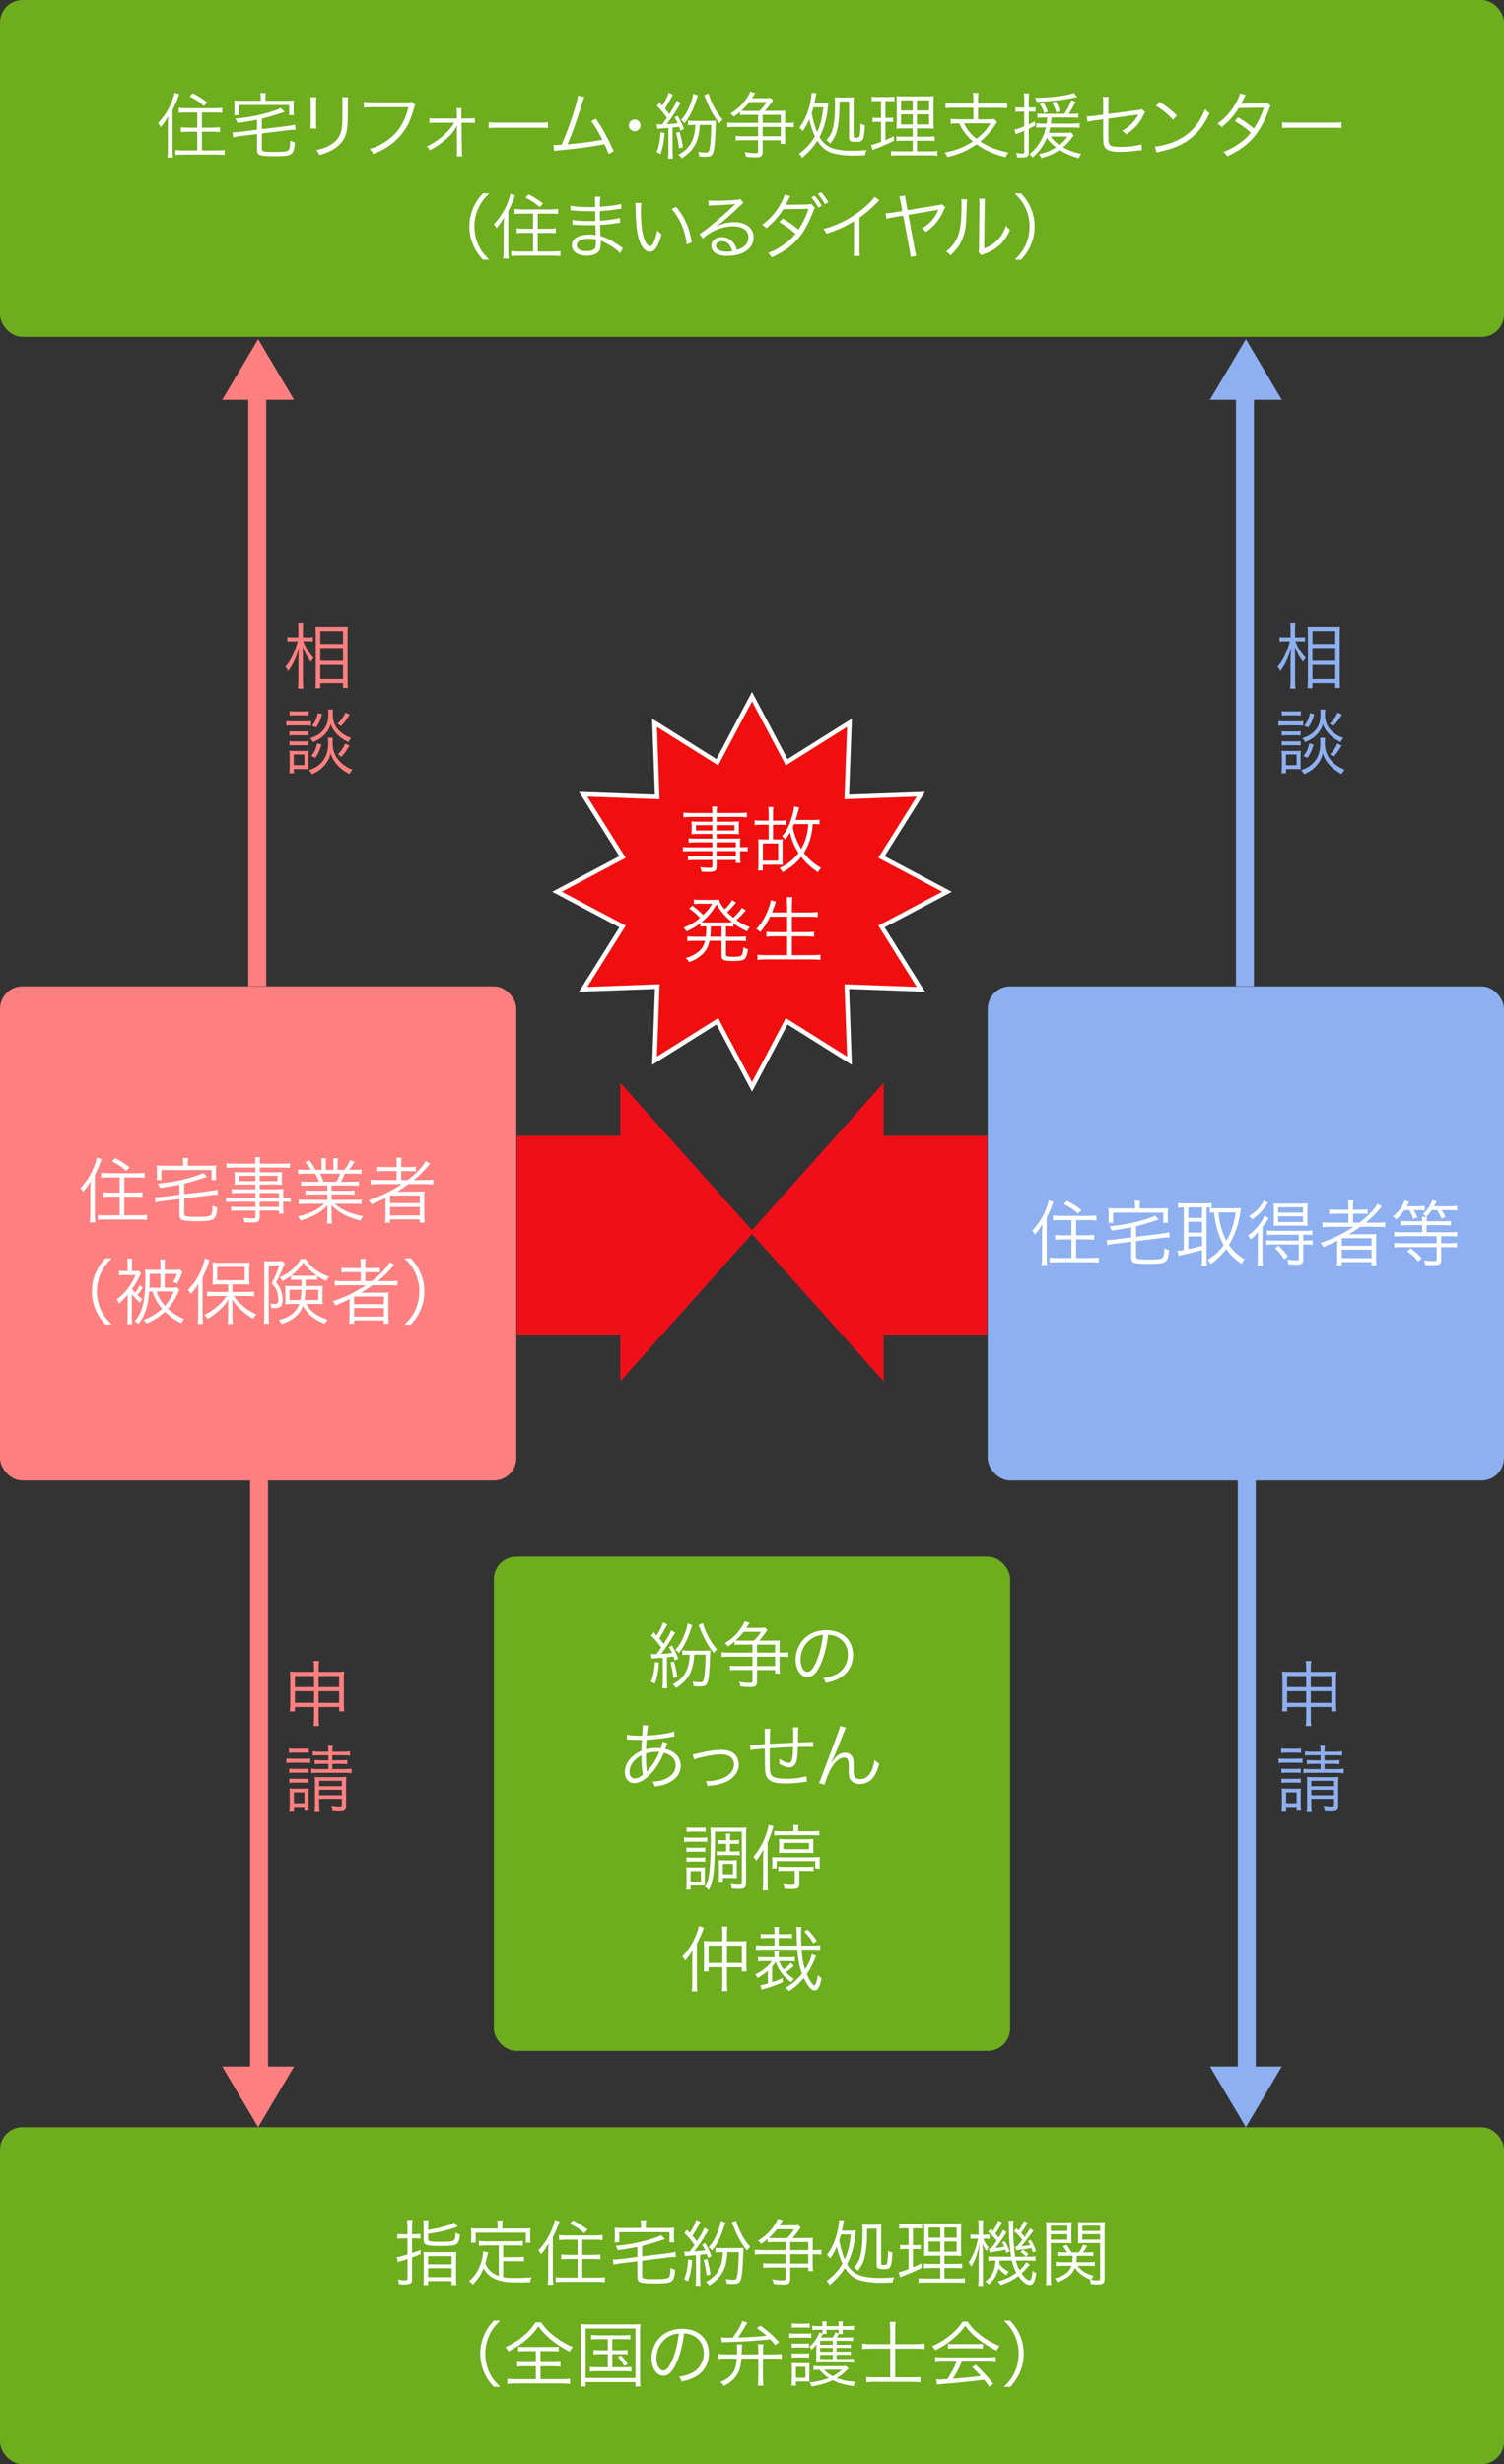 <?xml version="1.0" encoding="UTF-8"?>
<svg id="_レイヤー_1" data-name="レイヤー 1" xmlns="http://www.w3.org/2000/svg" viewBox="0 0 670 1097">
  <rect x="0" y="0" width="670" height="1097" fill="#333333" stroke="none"/>
  <defs>
    <style>
      .cls-1 {
        fill: #ef0f19;
      }

      .cls-2 {
        fill: #fff;
      }

      .cls-3 {
        fill: #8eb0f0;
      }

      .cls-4 {
        isolation: isolate;
      }

      .cls-5 {
        fill: #6dad1e;
      }

      .cls-6 {
        fill: #fd7f7f;
      }

      .cls-7 {
        fill: #ef0f0f;
      }
    </style>
  </defs>
  <rect id="_長方形_40841" data-name="長方形 40841" class="cls-5" x="0" width="670" height="150" rx="10" ry="10"/>
  <rect id="_長方形_40844" data-name="長方形 40844" class="cls-5" x="0" y="947" width="670" height="150" rx="10" ry="10"/>
  <g class="cls-4">
    <path class="cls-2" d="M74.79,55.97c0-1.44,.06-2.72,.16-4.19-1.25,2.14-1.92,3.14-3.42,4.86-.13-.58-.42-1.02-1.15-1.82,2.62-2.72,4.51-5.66,6.02-9.25,.67-1.66,1.18-3.26,1.34-4.29l2.11,.67c-1.15,3.1-1.41,3.71-3.01,7.04v17.38c0,1.44,.06,2.56,.22,3.74h-2.5c.16-1.12,.22-2.05,.22-3.84v-10.3Zm8.19-5.89c-1.22,0-2.4,.06-3.36,.16v-2.24c.83,.13,1.89,.19,3.36,.19h12.64c1.41,0,2.53-.06,3.39-.19v2.24c-.93-.1-2.14-.16-3.36-.16h-5.7v6.75h4.74c1.31,0,2.46-.06,3.33-.19v2.18c-.96-.1-2.14-.16-3.3-.16h-4.77v8.29h6.62c1.41,0,2.66-.06,3.49-.19v2.21c-.96-.1-2.18-.16-3.49-.16h-14.91c-1.34,0-2.56,.06-3.52,.16v-2.21c.86,.13,2.05,.19,3.46,.19h6.27v-8.29h-3.97c-1.18,0-2.34,.06-3.33,.16v-2.18c.86,.13,1.98,.19,3.3,.19h4v-6.75h-4.9Zm2.91-8.58c2.62,1.38,4.06,2.27,6.43,4.06l-1.5,1.63c-1.95-1.76-3.3-2.66-6.34-4.25l1.41-1.44Z"/>
    <path class="cls-2" d="M114.5,53.31c-3.84,.74-4.96,.93-8.7,1.47-.32-.86-.58-1.41-.99-1.95,6.53-.64,11.49-1.63,16.64-3.3,1.98-.64,2.72-.93,3.58-1.47l1.79,1.76q-.74,.19-3.1,.99c-1.95,.67-5.02,1.54-7.07,2.05v4.64l11.62-1.41c1.22-.16,2.34-.38,3.17-.61l.22,2.3h-.48c-.7,0-1.76,.06-2.75,.19l-11.78,1.47v6.59c0,.83,.13,1.09,.8,1.31,.61,.19,2.24,.29,4.7,.29,3.65,0,5.38-.16,6.08-.61,.74-.42,.93-1.28,1.06-4.48,.93,.58,1.09,.64,2.05,.9-.22,3.26-.67,4.54-1.79,5.25-1.02,.67-2.82,.86-7.49,.86-3.71,0-5.5-.16-6.46-.61-.86-.42-1.09-.96-1.09-2.56v-6.69l-7.46,.9c-1.28,.16-2.24,.35-3.2,.61l-.26-2.3h.51c.67,0,1.76-.06,2.72-.19l7.68-.96v-4.45Zm1.66-9.95c0-.7-.06-1.22-.22-1.95h2.5c-.13,.7-.19,1.25-.19,1.95v1.5h9.44c1.38,0,2.21-.03,3.23-.13-.1,.67-.13,1.22-.13,2.18v2.11c0,.93,.03,1.66,.13,2.24h-2.11v-4.51h-22.37v4.51h-2.11c.1-.7,.13-1.25,.13-2.24v-2.11c0-.93-.03-1.5-.13-2.18,1.02,.1,1.82,.13,3.2,.13h8.64v-1.5Z"/>
    <path class="cls-2" d="M140.94,43.3c-.1,.77-.13,1.18-.13,2.66v8.61c0,1.54,.03,1.89,.13,2.66h-2.66c.1-.74,.13-1.41,.13-2.69v-8.54c0-1.38-.03-1.92-.13-2.69h2.66Zm14.17,0c-.13,.74-.16,1.25-.16,2.78v3.78c0,5.09-.22,7.9-.8,9.76-.93,3.01-2.94,5.34-6.08,7.1-1.57,.9-3.1,1.5-5.82,2.3-.35-.93-.54-1.25-1.34-2.21,2.88-.64,4.42-1.18,6.08-2.18,2.98-1.73,4.51-3.78,5.12-6.75,.35-1.82,.45-3.3,.45-8.16v-3.62c0-1.66-.03-2.11-.13-2.82h2.69Z"/>
    <path class="cls-2" d="M184.97,46.69q-.22,.35-.67,1.98c-1.7,6.14-4.13,10.33-8.03,13.89-2.98,2.69-5.73,4.35-10.05,6.02-.48-1.06-.74-1.41-1.57-2.24,2.88-.86,4.77-1.73,7.23-3.39,5.25-3.49,8.26-8.06,10.08-15.23h-16.29c-1.63,0-2.53,.03-3.58,.19v-2.59c1.22,.19,1.86,.22,3.62,.22h15.74c1.28,0,1.5-.03,2.05-.26l1.47,1.41Z"/>
    <path class="cls-2" d="M194.18,54.66c-1.34,0-2.14,.03-2.88,.16v-2.24c.83,.16,1.34,.19,2.85,.19h9.41l-.03-2.24c0-1.18-.03-1.7-.16-2.4h2.3c-.1,.58-.13,1.02-.13,1.76v.51l.03,2.37h3.1c1.5,0,2.05-.03,2.88-.16v2.21c-.77-.13-1.6-.16-2.88-.16h-3.07l.16,12.45c0,1.47,.03,1.76,.16,2.5h-2.43c.1-.83,.1-1.25,.1-2.37v-.13l-.06-9.54c0-.06,.06-.86,.13-1.79q-.03,.1-.16,.35c-1.73,3.62-6.27,7.71-12,10.78-.48-.8-.7-1.09-1.44-1.73,2.56-1.12,4.86-2.62,7.33-4.74,2.14-1.89,3.68-3.65,4.96-5.79h-8.16Z"/>
    <path class="cls-2" d="M217.67,54.4c.93,.16,1.79,.19,3.97,.19h18.59c2.37,0,2.88-.03,3.87-.16v2.59c-1.02-.1-1.76-.13-3.9-.13h-18.56c-2.34,0-3.01,.03-3.97,.13v-2.62Z"/>
    <path class="cls-2" d="M260.33,43.23c-.32,.61-.54,1.25-.86,2.3-2.34,7.68-4.51,13.82-6.66,18.72,4.26-.29,11.78-1.28,15.55-2.02-1.7-3.36-3.36-6.11-4.93-8.29l1.98-1.09c2.56,3.52,5.76,9.31,7.97,14.46l-2.24,1.22c-.7-1.82-1.15-2.85-1.89-4.32-5.38,1.06-11.74,1.92-19.68,2.66-1.22,.1-2.11,.22-2.72,.35l-.32-2.66q.74,.03,.9,.03c.22,0,1.98-.1,2.72-.16,1.98-4.48,3.26-7.87,4.83-12.67,1.57-4.83,2.27-7.39,2.53-9.22l2.82,.67Z"/>
    <path class="cls-2" d="M285.35,55.84c0,1.44-1.18,2.62-2.62,2.62s-2.62-1.18-2.62-2.62,1.18-2.62,2.62-2.62,2.62,1.18,2.62,2.62Z"/>
    <path class="cls-2" d="M296.07,59.2c-.35,4.16-.83,6.56-1.82,9.34l-1.76-.83c1.06-2.62,1.5-4.9,1.79-8.86l1.79,.35Zm-3.55-3.9c.58,.06,.9,.1,1.41,.1,.16,0,.29,0,1.06-.03q1.34-1.82,2.08-2.94c-1.25-1.82-2.53-3.36-4.45-5.28l1.12-1.5c.67,.74,.74,.8,1.31,1.41,1.44-2.27,2.46-4.42,2.78-5.82l1.95,.93c-.19,.29-.35,.58-.7,1.25-.83,1.6-1.92,3.46-2.91,4.93,.9,.99,1.15,1.34,1.98,2.46,1.41-2.21,1.66-2.59,1.95-3.14,.64-1.09,1.12-2.14,1.34-2.88l1.89,1.06c-.26,.32-.38,.51-.74,1.09-1.89,3.23-3.84,6.14-5.57,8.35q2.72-.16,4.86-.42c-.48-1.06-.7-1.47-1.38-2.62l1.38-.67c1.09,1.76,2.02,3.74,2.82,5.86l-1.63,.74c-.22-.83-.32-1.09-.54-1.73-1.31,.19-1.63,.22-2.91,.35v10.62c0,1.25,.06,2.3,.19,3.17h-2.24c.13-.93,.19-2.02,.19-3.17v-10.43q-.93,.1-3.62,.26c-.54,.03-.86,.06-1.31,.16l-.32-2.08Zm10.21,3.36c.77,2.66,1.02,3.81,1.5,6.85l-1.76,.54c-.26-2.75-.61-4.51-1.31-6.91l1.57-.48Zm6.66-3.04c-1.38,0-2.21,.03-2.91,.16v-2.11c.74,.13,1.5,.16,2.91,.16h7.01c1.28,0,1.89-.03,2.56-.13-.06,.58-.1,1.22-.16,3.01-.22,7.29-.64,10.75-1.44,11.97-.54,.83-1.28,1.09-3.07,1.09-.93,0-1.86-.03-2.85-.13-.03-.9-.13-1.34-.42-2.08,1.18,.22,2.27,.35,3.23,.35,1.12,0,1.44-.22,1.7-1.06,.51-1.82,.74-4.64,.9-11.23h-5.12c-.29,7.23-2.59,11.49-8.06,14.85-.45-.7-.8-1.09-1.47-1.6,3.23-1.76,5.06-3.65,6.27-6.5,.83-2.02,1.18-3.9,1.28-6.75h-.35Zm1.5-13.12c-.19,.45-.29,.7-.51,1.41-1.06,3.3-1.63,4.74-2.69,6.72-1.06,2.02-1.57,2.75-2.82,4.29-.45-.67-.77-.96-1.47-1.44,1.82-2.11,2.82-3.81,3.97-6.66,.74-1.79,1.31-3.81,1.44-5.09l2.08,.77Zm4.74-.9c.32,1.34,1.15,3.49,2.05,5.28,1.25,2.53,2.46,4.38,4.26,6.43-.67,.54-1.02,.93-1.44,1.6-2.66-3.33-4.1-5.95-6.14-10.94-.29-.7-.45-1.06-.67-1.54l1.95-.83Z"/>
    <path class="cls-2" d="M347.14,49.38c1.28,0,1.98-.03,2.72-.13-.06,.64-.1,1.31-.1,2.62v2.85h.8c1.28,0,2.24-.06,3.07-.19v2.18c-.86-.13-1.73-.19-3.07-.19h-.8v4.74c0,1.12,.06,1.98,.16,2.78h-2.11v-1.57h-8.06v5.02c0,2.08-.64,2.56-3.3,2.56-.86,0-2.62-.13-4.06-.26-.19-.96-.29-1.28-.7-2.11,1.95,.35,3.2,.48,4.61,.48,1.15,0,1.41-.16,1.41-.77v-4.93h-7.39c-1.12,0-1.82,.03-2.62,.13v-2.08c.67,.1,1.47,.16,2.59,.16h7.42v-4.16h-10.5c-1.28,0-2.3,.06-3.23,.19v-2.18c.9,.13,1.82,.19,3.2,.19h10.53v-3.58h-5.44c-1.09,0-1.82,.03-2.56,.13v-1.5c-.9,.8-1.54,1.28-2.88,2.21-.51-.67-.9-1.06-1.44-1.44,3.04-1.86,5.15-3.78,6.98-6.43,1.02-1.47,1.57-2.46,1.79-3.3l2.33,.67c-.29,.35-.48,.64-.99,1.47-.13,.26-.26,.42-.48,.77h5.5c1.28,0,2.02-.03,2.78-.16l1.12,1.15c-.16,.19-.8,.99-.99,1.31-.83,1.15-1.95,2.59-2.69,3.36h6.4Zm-8.77,0c1.22-1.22,2.21-2.43,3.1-3.94h-7.68c-1.12,1.5-1.98,2.43-3.55,3.84,.58,.06,1.15,.1,2.05,.1h6.08Zm9.44,1.76h-8.06v3.58h8.06v-3.58Zm0,9.54v-4.16h-8.06v4.16h8.06Z"/>
    <path class="cls-2" d="M366.5,46.05c1.41,0,1.86-.03,2.53-.1-.13,.83-.16,.96-.29,2.43-.48,4.61-1.79,9.15-3.68,12.64,2.69,4.58,6.4,6.08,15.01,6.08,1.92,0,3.71-.1,6.02-.29-.45,.9-.61,1.34-.74,2.3-1.28,.06-4.19,.16-5.57,.16-3.42,0-7.07-.51-9.47-1.31-2.5-.83-4.42-2.46-6.21-5.31-1.86,2.91-3.55,4.8-6.75,7.62-.54-.9-.9-1.34-1.41-1.79,3.46-2.69,5.22-4.61,7.07-7.74-.9-1.92-1.73-4.38-2.56-7.58-1.06,2.46-1.44,3.14-2.91,5.28-.51-.8-.77-1.06-1.44-1.57,2.05-2.82,3.33-5.44,4.32-8.99,.61-2.18,1.09-4.93,1.09-6.14,0-.1,0-.22-.03-.42l2.24,.16c-.16,.54-.26,.96-.42,1.89-.1,.74-.26,1.44-.51,2.69h3.71Zm-4.16,1.73c-.38,1.44-.48,1.79-.77,2.59,.8,3.87,1.41,5.98,2.43,8.48,1.5-3.23,2.21-6.02,2.75-11.07h-4.42Zm11.65-2.59c-.03,5.18-.19,7.84-.64,10.56-.58,3.55-1.47,5.66-3.49,8.16-.99-.99-1.02-1.06-1.73-1.5,1.82-1.95,2.62-3.62,3.17-6.5,.45-2.27,.67-5.54,.67-9.86,0-1.28-.03-2.14-.13-2.78,.48,.1,.93,.13,2.11,.13h3.49c1.47,0,2.34-.03,2.94-.13-.1,.64-.13,1.47-.13,2.82v14.53c0,.61,.19,.7,1.25,.7,1.12,0,1.34-.19,1.54-1.44,.19-1.09,.26-2.4,.32-4.8,.74,.38,1.18,.51,1.95,.7-.51,7.01-.74,7.39-4,7.39-2.46,0-3.07-.35-3.07-1.82v-16.16h-4.26Z"/>
    <path class="cls-2" d="M390.83,44.99c-1.28,0-1.66,.03-2.53,.16v-2.14c.77,.16,1.44,.19,2.69,.19h4.86c1.22,0,1.86-.03,2.62-.19v2.11c-.83-.1-1.44-.13-2.46-.13h-1.57v7.52h1.28c.93,0,1.41-.03,2.14-.16v2.02c-.74-.1-1.34-.13-2.14-.13h-1.28v8.13c1.57-.67,2.11-.93,3.74-1.76l.13,2.02c-3.14,1.54-3.74,1.79-8.32,3.62-.74,.29-.9,.35-1.28,.54l-.64-2.24c1.18-.26,2.21-.58,4.42-1.38v-8.93h-1.7c-.86,0-1.41,.03-2.11,.16v-2.05c.7,.13,1.18,.16,2.14,.16h1.66v-7.52h-1.66Zm12.51,12.19c-2.02,0-3.07,.03-3.97,.13,.06-.54,.06-.86,.06-1.15q.03-.83,.06-2.53v-6.82c0-2.02-.06-3.07-.16-4.06,.96,.13,1.95,.16,4.13,.16h8.42c2.24,0,3.2-.03,4.1-.16-.1,.9-.13,2.14-.13,4.03v6.43c0,2.08,.03,3.26,.13,4.1-1.15-.1-2.02-.13-3.84-.13h-3.65v3.68h4.74c1.57,0,2.27-.03,3.14-.16v2.11c-.9-.13-1.66-.16-3.14-.16h-4.74v4.7h5.95c1.54,0,2.27-.03,3.14-.16v2.11c-.93-.13-1.66-.16-3.2-.16h-14.3c-1.54,0-2.27,.03-3.17,.16v-2.11c.83,.13,1.5,.16,3.04,.16h6.66v-4.7h-4.22c-1.54,0-2.24,.03-3.07,.16v-2.11c.8,.13,1.47,.16,3.07,.16h4.22v-3.68h-3.26Zm-1.92-12.51v4.54h5.18v-4.54h-5.18Zm0,6.24v4.51h5.18v-4.51h-5.18Zm7.07-1.7h5.41v-4.54h-5.41v4.54Zm0,6.21h5.41v-4.51h-5.41v4.51Z"/>
    <path class="cls-2" d="M433.61,44.16c0-1.28-.06-1.92-.22-2.78h2.53c-.16,.77-.22,1.47-.22,2.78v1.95h9.57c1.34,0,2.4-.06,3.36-.22v2.3c-.93-.13-1.98-.19-3.36-.19h-9.57v5.15h4.32c1.41,0,2.18-.03,2.82-.16l1.38,1.38c-.38,.45-.61,.77-1.12,1.57-1.63,2.53-3.78,4.9-6.37,7.07,3.49,2.3,7.23,3.78,12.48,4.86-.61,.8-.86,1.22-1.22,2.14-5.38-1.38-9.18-3.07-12.93-5.76-4.03,2.82-7.94,4.51-13.06,5.63-.32-.83-.61-1.31-1.15-2.02,4.93-.86,8.77-2.37,12.58-4.9-1.47-1.22-2.62-2.43-3.68-3.84-1.02-1.34-1.47-2.11-2.43-4.19h-.42c-1.41,0-2.4,.06-3.39,.19v-2.18c.83,.13,1.92,.19,3.42,.19h6.69v-5.15h-9.09c-1.34,0-2.4,.06-3.33,.19v-2.3c.96,.16,2.02,.22,3.36,.22h9.05v-1.95Zm-4.1,10.78c1.38,2.94,2.78,4.67,5.5,6.88,2.88-2.27,4.38-3.94,6.24-6.88h-11.74Z"/>
    <path class="cls-2" d="M456.3,44.8c0-1.5-.03-2.3-.19-3.26h2.37c-.13,.83-.19,1.76-.19,3.23v3.1h.99c.83,0,1.38-.03,2.02-.13v2.05c-.7-.1-1.22-.13-2.02-.13h-.99v5.73c1.02-.45,1.47-.67,2.72-1.38l.1,1.89c-1.25,.67-1.66,.9-2.82,1.44v10.59c0,1.76-.64,2.18-3.3,2.18-.67,0-1.02,0-1.89-.06-.03-.7-.16-1.25-.42-1.98,1.06,.16,2.05,.26,2.75,.26s.86-.16,.86-.61v-9.5c-1.34,.58-1.38,.61-2.4,.99-.54,.19-.86,.32-1.38,.58l-.58-2.11c1.09-.16,1.57-.32,4.35-1.44v-6.56h-1.82c-.77,0-1.34,.03-2.14,.13v-2.08c.7,.13,1.25,.16,2.14,.16h1.82v-3.07Zm8.86,7.52c-1.25,0-2.14,.03-3.01,.13v-1.92c.74,.13,1.54,.16,2.88,.16h9.09c1.54-2.27,2.4-4,3.1-6.05l1.95,.67c-1.73,3.33-1.86,3.52-3.14,5.38h1.5c1.38,0,2.02-.03,2.82-.19v1.95c-.9-.1-1.73-.13-2.98-.13h-8.93c-.13,1.44-.16,1.76-.29,2.72h9.28c1.7,0,2.66-.06,3.49-.19v2.08c-1.02-.13-2.11-.19-3.49-.19h-9.6c-.19,.96-.35,1.5-.61,2.4h7.33c1.41,0,2.14-.03,2.69-.13l1.02,1.31q-.19,.22-.77,1.06c-.77,1.15-2.56,3.07-3.94,4.22,2.56,1.41,4.61,2.14,8.06,2.85-.48,.74-.67,1.12-1.06,1.98-3.65-1.06-6.02-2.08-8.51-3.68-2.5,1.66-4.83,2.72-8.13,3.62-.29-.74-.58-1.18-1.12-1.73,3.1-.7,5.15-1.5,7.62-3.04-1.76-1.38-2.94-2.59-4.06-4.16-1.54,3.52-3.39,6.05-6.37,8.7-.35-.61-.7-.99-1.41-1.5,2.11-1.7,3.33-3.07,4.64-5.18,1.28-2.05,2.18-4.22,2.72-6.72h-1.02c-1.5,0-2.37,.03-3.3,.16v-2.02c.86,.13,1.86,.16,3.33,.16h1.31c.13-.93,.19-1.63,.26-2.72h-1.38Zm14.69-9.12q-.58,.1-1.6,.32c-3.94,.93-10.59,1.66-16.51,1.82-.13-.8-.22-.99-.67-1.82h.8c6.24,0,14.05-1.02,16.51-2.14l1.47,1.82Zm-14.62,7.2c-.61-1.73-1.09-2.69-2.08-4.06l1.63-.64c.9,1.34,1.41,2.37,1.98,4l-1.54,.7Zm2.72,10.4c1.02,1.38,2.3,2.56,4,3.78,1.57-1.22,2.5-2.21,3.58-3.78h-7.58Zm2.59-10.72c-.45-1.66-.96-2.78-1.86-4.38l1.63-.48c.9,1.54,1.31,2.43,1.89,4.29l-1.66,.58Z"/>
    <path class="cls-2" d="M491.46,46.08c0-1.66,0-1.89-.13-2.94h2.59c-.13,.9-.16,1.54-.16,2.94v4.67l12.99-1.73c1.22-.13,1.28-.16,1.82-.45l1.57,1.31c-.22,.35-.26,.42-.51,.9-.86,1.82-1.6,3.01-2.43,4.1-1.34,1.73-3.1,3.36-5.44,4.99-.74-.83-1.02-1.06-1.92-1.54,3.49-2.08,5.86-4.51,7.26-7.42-.29,.06-.42,.1-.74,.16-.13,.03-.19,.03-.38,.06-4.48,.61-8.58,1.18-12.22,1.7v7.55c0,2.98,.13,3.65,.8,4.22,.67,.58,2.02,.8,4.64,.8,3.36,0,6.85-.42,9.31-1.12l.16,2.59c-.86,.03-1.06,.06-1.92,.16-3.23,.42-5.41,.58-7.58,.58-3.65,0-5.5-.45-6.53-1.5-.96-1.02-1.18-2.02-1.18-5.28v-7.71l-3.87,.54q-2.11,.29-3.14,.54l-.29-2.4h.48c.54,0,1.66-.1,2.75-.22l4.06-.54v-4.96Z"/>
    <path class="cls-2" d="M514.51,65.22c2.5-.1,6.34-1.09,9.31-2.46,6.18-2.75,10.46-7.46,13.05-14.24,.74,.99,1.06,1.28,1.95,1.89-2.56,5.57-5.54,9.31-9.76,12.22-3.3,2.24-6.59,3.55-11.94,4.77-.86,.19-1.12,.26-1.92,.51l-.7-2.69Zm2.05-19.84c3.42,2.18,5.41,3.74,7.71,6.02l-1.66,1.98c-2.3-2.5-4.83-4.58-7.62-6.27l1.57-1.73Z"/>
    <path class="cls-2" d="M554.95,42.31q-.42,.61-1.12,2.11c-.29,.61-.61,1.15-.99,1.76q.45-.06,9.89-.16c.8-.03,1.38-.13,1.86-.32l1.44,1.44c-.35,.51-.38,.61-.93,2.11-2.21,5.95-5.02,10.56-8.35,13.76-2.69,2.56-5.86,4.64-10.11,6.59-.51-.96-.8-1.31-1.57-1.98,2.72-1.06,4.45-1.98,6.62-3.49,2.5-1.73,3.97-3.04,5.54-5.06-2.3-2.08-4.64-3.74-7.17-5.18l1.47-1.63c2.72,1.57,4.48,2.82,7.07,4.96,1.89-2.85,3.33-5.89,4.45-9.28l-11.2,.16c-2.18,3.49-4.45,5.98-7.62,8.51-.74-.83-1.02-1.06-1.86-1.54,3.46-2.5,6.08-5.44,8.16-9.12,1.02-1.86,1.63-3.23,1.89-4.38l2.53,.74Z"/>
    <path class="cls-2" d="M571.21,54.4c.93,.16,1.79,.19,3.97,.19h18.59c2.37,0,2.88-.03,3.87-.16v2.59c-1.02-.1-1.76-.13-3.9-.13h-18.56c-2.34,0-3.01,.03-3.97,.13v-2.62Z"/>
  </g>
  <g class="cls-4">
    <path class="cls-2" d="M215.09,115.59c-2.4-2.75-3.39-4.29-4.45-6.88-1.06-2.56-1.54-5.09-1.54-7.87s.48-5.31,1.54-7.87c1.06-2.59,2.05-4.13,4.45-6.88h2.85c-2.69,2.72-3.74,4.16-4.86,6.62-1.15,2.56-1.73,5.21-1.73,8.13s.58,5.57,1.73,8.13c1.12,2.46,2.18,3.9,4.86,6.62h-2.85Z"/>
    <path class="cls-2" d="M224.38,100.97c0-1.44,.06-2.72,.16-4.19-1.25,2.14-1.92,3.14-3.42,4.86-.13-.58-.42-1.02-1.15-1.82,2.62-2.72,4.51-5.66,6.02-9.25,.67-1.66,1.18-3.26,1.34-4.29l2.11,.67c-1.15,3.1-1.41,3.71-3.01,7.04v17.38c0,1.44,.06,2.56,.22,3.74h-2.5c.16-1.12,.22-2.05,.22-3.84v-10.3Zm8.19-5.89c-1.22,0-2.4,.06-3.36,.16v-2.24c.83,.13,1.89,.19,3.36,.19h12.64c1.41,0,2.53-.06,3.39-.19v2.24c-.93-.1-2.14-.16-3.36-.16h-5.7v6.75h4.74c1.31,0,2.46-.06,3.33-.19v2.18c-.96-.1-2.14-.16-3.3-.16h-4.77v8.29h6.62c1.41,0,2.66-.06,3.49-.19v2.21c-.96-.1-2.18-.16-3.49-.16h-14.91c-1.34,0-2.56,.06-3.52,.16v-2.21c.86,.13,2.05,.19,3.46,.19h6.27v-8.29h-3.97c-1.18,0-2.34,.06-3.33,.16v-2.18c.86,.13,1.98,.19,3.29,.19h4v-6.75h-4.9Zm2.91-8.58c2.62,1.38,4.06,2.27,6.43,4.06l-1.5,1.63c-1.95-1.76-3.3-2.66-6.34-4.25l1.41-1.44Z"/>
    <path class="cls-2" d="M276.25,112.68c-1.47-1.54-3.81-3.17-6.53-4.58-.54-.29-1.28-.61-2.14-.96q.06,.74,.06,1.15c0,1.7-.22,2.72-.8,3.49-.93,1.31-2.88,2.02-5.41,2.02-2.11,0-3.87-.45-4.96-1.28-1.09-.8-1.73-2.05-1.73-3.36,0-2.11,1.66-3.78,4.48-4.42,.96-.22,1.92-.32,3.33-.32,1.06,0,1.5,.03,2.88,.26q-.03-.1-.03-.38s-.03-.16-.03-.35c-.03-.29-.03-.96-.06-1.89-.03-.42-.03-1.02-.06-1.86-1.15,.03-2.75,.06-3.78,.06-1.92,0-3.42-.06-5.41-.22-.35-.03-.61-.03-.8-.03h-.26l.03-2.11c1.44,.32,4.1,.51,7.33,.51,.83,0,1.95,0,2.85-.03l-.06-4.38c-.93,.03-1.44,.03-2.18,.03-2.34,0-4.93-.1-7.81-.32-.22-.03-.42-.03-.58-.03-.1,0-.26,0-.45,.03l.03-2.18c1.38,.38,4.7,.64,8.19,.64,.64,0,1.73-.03,2.78-.03q-.03-3.9-.16-4.61h2.46c-.13,.67-.19,2.21-.22,4.51,4.42-.29,7.71-.74,9.47-1.31l.16,2.18q-.54,.03-2.21,.26c-3.01,.45-3.87,.54-7.42,.77q.03,2.62,.06,4.32c4.35-.32,7.1-.7,8.86-1.31l.13,2.21c-.42,.03-.74,.06-1.86,.22-2.21,.35-4.74,.61-7.1,.77q.06,1.79,.19,4.9c2.78,.77,5.57,2.24,8.93,4.67,.51,.38,.67,.48,1.09,.74l-1.28,2.24Zm-10.82-6.05c-1.22-.29-1.86-.35-3.26-.35-3.17,0-5.25,1.15-5.25,2.85s1.6,2.66,4.38,2.66c1.7,0,2.91-.35,3.52-1.06,.45-.45,.64-1.34,.64-2.88l-.03-1.22Z"/>
    <path class="cls-2" d="M285.72,90.35c-.16,.99-.22,2.05-.22,3.81,0,3.52,.35,7.9,.83,9.95,.7,3.26,2.02,5.47,3.23,5.47,.58,0,1.12-.54,1.6-1.6,.74-1.6,1.25-3.3,1.66-5.47,.7,.83,.99,1.12,1.89,1.82-1.57,5.6-3.04,7.74-5.31,7.74-1.79,0-3.46-1.79-4.54-4.86-1.12-3.04-1.57-7.13-1.73-15.01-.03-1.22-.03-1.31-.1-1.89l2.69,.03Zm15.45,1.7c2.08,2.46,3.39,4.58,4.58,7.29,1.22,2.69,1.82,4.96,2.4,8.54l-2.27,.93c-.58-5.95-2.91-11.42-6.66-15.78l1.95-.99Z"/>
    <path class="cls-2" d="M315.54,89.16c.9,.16,1.47,.19,3.01,.19,2.66,0,6.91-.19,9.79-.42,.83-.06,1.12-.13,1.54-.35l1.34,1.76c-.45,.22-.61,.35-1.63,1.34-4.42,4.32-8.29,7.65-10.53,9.09l.06,.1c2.43-1.31,5.02-1.98,7.84-1.98,5.34,0,8.77,2.62,8.77,6.72,0,4.99-4.64,8.29-11.74,8.29-4.51,0-7.1-1.66-7.1-4.61,0-2.14,1.98-3.74,4.64-3.74,2.14,0,4,.93,5.28,2.62,.67,.9,1.02,1.66,1.47,3.07,3.36-.93,5.12-2.88,5.12-5.6,0-3.07-2.56-4.9-6.88-4.9-4.7,0-9.76,2.05-13.47,5.47l-1.44-2.05c1.15-.67,2.3-1.5,4.48-3.26,3.42-2.72,8.48-7.17,10.69-9.34l.45-.45s.06-.06,.13-.13l.13-.13-.06-.06q-.1,0-.29,.03c-1.02,.19-4.86,.42-9.73,.58-.7,.03-1.02,.06-1.73,.16l-.13-2.4Zm6.02,18.21c-1.6,0-2.59,.77-2.59,1.98,0,.83,.42,1.44,1.28,1.95,.83,.45,2.21,.74,3.58,.74,.8,0,1.18-.03,2.34-.22-.7-2.91-2.3-4.45-4.61-4.45Z"/>
    <path class="cls-2" d="M352.06,87.31q-.42,.61-1.12,2.11c-.29,.61-.61,1.15-.99,1.76,.35-.03,.64-.06,1.18-.06l8.35-.1c.77-.03,1.38-.13,1.86-.32l1.7,1.76c-.38,.51-.38,.54-.96,2.08-1.12,2.98-2.72,6.24-4.19,8.54-3.2,4.96-7.49,8.48-14.14,11.52-.51-.96-.8-1.31-1.57-1.98,2.72-1.06,4.45-1.98,6.62-3.49,2.5-1.73,3.97-3.04,5.54-5.06-2.3-2.08-4.64-3.74-7.17-5.18l1.47-1.63c2.72,1.57,4.48,2.82,7.07,4.96,1.89-2.85,3.33-5.89,4.45-9.28l-11.2,.16c-2.18,3.49-4.45,5.98-7.62,8.51-.74-.83-1.02-1.06-1.86-1.54,3.46-2.5,6.08-5.44,8.16-9.12,1.02-1.86,1.63-3.23,1.89-4.38l2.53,.74Zm10.82-.26c1.38,1.57,2.02,2.5,3.2,4.51l-1.54,.83c-.9-1.7-1.86-3.07-3.14-4.54l1.47-.8Zm2.94-1.5c1.38,1.54,2.02,2.46,3.2,4.48l-1.54,.86c-.9-1.7-1.86-3.07-3.17-4.54l1.5-.8Z"/>
    <path class="cls-2" d="M391.77,89.16c-.58,.42-.61,.48-1.41,1.34-2.02,2.11-4.74,4.45-7.49,6.43v13.63c0,1.82,.03,2.53,.16,3.39h-2.78c.16-.83,.19-1.57,.19-3.33v-12.16c-4.16,2.56-6.5,3.62-12.35,5.6-.45-1.02-.61-1.34-1.25-2.14,6.02-1.57,11.55-4.32,16.61-8.29,2.98-2.3,5.22-4.54,6.11-6.05l2.21,1.57Z"/>
    <path class="cls-2" d="M421.11,92.23q-.35,.48-.83,1.63c-.86,2.14-2.4,4.48-4.1,6.27-1.02,1.12-1.92,1.86-3.65,3.14-.64-.74-.9-.93-1.92-1.54,2.24-1.38,3.42-2.33,4.67-3.81,1.09-1.28,1.92-2.62,2.56-4.16,.1-.19,.16-.32,.19-.42-.29,.06-.48,.13-.74,.16l-12.61,2.11,2.82,15.36c.26,1.34,.42,2.08,.7,2.91l-2.56,.51c-.06-.8-.16-1.66-.38-2.88l-2.91-15.52-4.25,.7c-1.66,.29-2.27,.42-3.2,.7l-.42-2.46c1.12-.03,1.95-.13,3.26-.32l4.22-.7-.7-3.87q-.35-1.86-.64-2.62l2.62-.38c.03,.83,.06,1.25,.32,2.53l.74,3.97,13.89-2.27c.7-.1,.93-.16,1.41-.42l1.5,1.38Z"/>
    <path class="cls-2" d="M430.87,88.78q-.13,.8-.19,2.75c-.26,8.67-.51,11.04-1.73,14.27-1.09,2.98-2.62,5.12-5.54,7.9-.64-.83-.96-1.12-1.92-1.73,2.62-2.08,4.35-4.38,5.41-7.36,.99-2.78,1.44-6.98,1.44-13.73,0-1.15-.03-1.54-.13-2.27l2.66,.16Zm7.94-.35c-.16,.77-.19,1.34-.19,2.82l-.19,19.33c2.66-.99,4.29-2.02,5.95-3.71,1.76-1.82,3.01-3.94,3.78-6.4,.67,.86,.93,1.15,1.79,1.86-1.57,3.68-3.68,6.34-6.43,8.22-1.41,.96-2.69,1.6-4.58,2.34q-.58,.22-1.02,.38c-.38,.16-.45,.19-.74,.35l-1.28-1.47c.19-.54,.22-.8,.22-2.18l.19-18.72q0-2.08-.13-2.85l2.62,.03Z"/>
    <path class="cls-2" d="M452.06,115.59c2.69-2.69,3.74-4.16,4.86-6.62,1.15-2.56,1.73-5.22,1.73-8.13s-.58-5.57-1.73-8.13c-1.12-2.46-2.18-3.94-4.86-6.62h2.85c2.4,2.75,3.39,4.29,4.45,6.88,1.06,2.56,1.54,5.09,1.54,7.87s-.48,5.31-1.54,7.87c-1.06,2.59-2.05,4.13-4.45,6.88h-2.85Z"/>
  </g>
  <g class="cls-4">
    <path class="cls-2" d="M181.53,991.58c0-1.25-.06-2.27-.22-3.26h2.46c-.16,.96-.22,1.98-.22,3.2v3.17h1.15c.99,0,1.76-.03,2.59-.16v2.11c-.9-.13-1.66-.16-2.62-.16h-1.12v6.53c1.18-.35,1.89-.61,3.78-1.34l.03,1.86c-1.6,.67-2.11,.86-3.81,1.47v9.79c0,1.73-.77,2.21-3.49,2.21-.74,0-1.47-.03-2.37-.1-.06-.96-.13-1.31-.45-2.11,1.22,.22,2.18,.32,3.2,.32,.86,0,1.09-.19,1.09-.86v-8.58c-1.25,.42-1.63,.54-2.24,.74-.96,.26-1.41,.42-2.05,.67l-.51-2.24c1.18-.13,2.08-.35,4.8-1.18v-7.17h-1.92c-.93,0-1.76,.03-2.62,.16v-2.14c.83,.13,1.57,.19,2.59,.19h1.95v-3.1Zm9.18,1.12c5.22-.74,9.76-2.02,11.58-3.26l1.6,1.79c-4.26,1.63-7.84,2.5-13.18,3.23v2.18c0,1.25,.54,1.38,5.76,1.38,6.18,0,6.24-.03,6.53-4.06,.67,.42,1.31,.7,1.95,.86-.32,2.59-.74,3.68-1.7,4.32-.9,.58-2.34,.74-7.26,.74-6.21,0-7.26-.42-7.26-2.78v-5.5c0-1.41-.03-2.18-.19-3.17h2.37c-.13,.86-.19,1.73-.19,3.07v1.22Zm-1.95,12.32c0-1.06-.03-1.82-.13-2.5,.8,.1,1.47,.13,2.82,.13h9.02c1.38,0,2.05-.03,2.82-.13-.1,.61-.13,1.41-.13,2.53v9.02c0,1.76,.03,2.4,.16,3.2h-2.14v-1.76h-10.46v1.79h-2.11c.13-.86,.16-1.57,.16-3.17v-9.12Zm1.95,3.01h10.46v-3.62h-10.46v3.62Zm0,5.73h10.46v-4h-10.46v4Z"/>
    <path class="cls-2" d="M222.17,999.64h-5.66c-1.38,0-2.21,.06-3.17,.19v-2.21c.86,.13,1.76,.19,3.17,.19h13.25c1.41,0,2.3-.06,3.17-.19v2.21c-.9-.13-1.76-.19-3.17-.19h-5.6v5.22h6.18c1.38,0,2.24-.06,3.07-.19v2.18c-.93-.16-1.76-.19-3.07-.19h-6.18v7.1c1.41,.26,2.94,.35,5.22,.35,2.59,0,4.8-.1,7.49-.32-.42,.8-.58,1.31-.7,2.24-2.78,.06-3.01,.06-3.87,.06-4.74,0-5.38-.03-7.01-.26-4.99-.7-8.13-2.62-9.82-6.02-1.31,3.04-2.46,4.74-4.86,7.26-.54-.67-.77-.9-1.66-1.5,2.21-2.08,3.23-3.42,4.32-5.7,1.09-2.24,1.95-5.47,1.95-7.3v-.32l2.24,.45q-.1,.42-.38,1.66c-.16,.77-.64,2.62-.86,3.39,.83,1.73,1.41,2.5,2.53,3.52,.93,.8,1.98,1.41,3.46,1.95v-13.6Zm-.48-9.05c0-.74-.06-1.25-.19-2.02h2.5c-.16,.7-.22,1.28-.22,1.98v1.57h9.34c1.25,0,2.18-.03,3.2-.13-.1,.67-.13,1.28-.13,2.18v2.02c0,.96,.03,1.6,.13,2.27h-2.08v-4.48h-22.33v4.48h-2.11c.1-.7,.13-1.28,.13-2.27v-2.02c0-.83-.03-1.57-.13-2.18,1.02,.1,1.95,.13,3.23,.13h8.67v-1.54Z"/>
    <path class="cls-2" d="M244.22,1002.97c0-1.44,.06-2.72,.16-4.19-1.25,2.14-1.92,3.14-3.42,4.86-.13-.58-.42-1.02-1.15-1.82,2.62-2.72,4.51-5.66,6.02-9.25,.67-1.66,1.18-3.26,1.34-4.29l2.11,.67c-1.15,3.1-1.41,3.71-3.01,7.04v17.38c0,1.44,.06,2.56,.22,3.74h-2.5c.16-1.12,.22-2.05,.22-3.84v-10.3Zm8.19-5.89c-1.22,0-2.4,.06-3.36,.16v-2.24c.83,.13,1.89,.19,3.36,.19h12.64c1.41,0,2.53-.06,3.39-.19v2.24c-.93-.1-2.14-.16-3.36-.16h-5.7v6.75h4.74c1.31,0,2.46-.06,3.33-.19v2.18c-.96-.1-2.14-.16-3.3-.16h-4.77v8.29h6.62c1.41,0,2.66-.06,3.49-.19v2.21c-.96-.1-2.18-.16-3.49-.16h-14.91c-1.34,0-2.56,.06-3.52,.16v-2.21c.86,.13,2.05,.19,3.46,.19h6.27v-8.29h-3.97c-1.18,0-2.34,.06-3.33,.16v-2.18c.86,.13,1.98,.19,3.3,.19h4v-6.75h-4.9Zm2.91-8.58c2.62,1.38,4.06,2.27,6.43,4.06l-1.5,1.63c-1.95-1.76-3.3-2.66-6.34-4.25l1.41-1.44Z"/>
    <path class="cls-2" d="M283.93,1000.31c-3.84,.74-4.96,.93-8.7,1.47-.32-.86-.58-1.41-.99-1.95,6.53-.64,11.49-1.63,16.64-3.3,1.98-.64,2.72-.93,3.58-1.47l1.79,1.76q-.74,.19-3.1,.99c-1.95,.67-5.02,1.54-7.07,2.05v4.64l11.62-1.41c1.22-.16,2.34-.38,3.17-.61l.22,2.3h-.48c-.7,0-1.76,.06-2.75,.19l-11.78,1.47v6.59c0,.83,.13,1.09,.8,1.31,.61,.19,2.24,.29,4.7,.29,3.65,0,5.38-.16,6.08-.61,.74-.42,.93-1.28,1.06-4.48,.93,.58,1.09,.64,2.05,.9-.22,3.26-.67,4.54-1.79,5.25-1.02,.67-2.82,.86-7.49,.86-3.71,0-5.5-.16-6.46-.61-.86-.42-1.09-.96-1.09-2.56v-6.69l-7.46,.9c-1.28,.16-2.24,.35-3.2,.61l-.26-2.3h.51c.67,0,1.76-.06,2.72-.19l7.68-.96v-4.45Zm1.66-9.95c0-.7-.06-1.22-.22-1.95h2.5c-.13,.7-.19,1.25-.19,1.95v1.5h9.44c1.38,0,2.21-.03,3.23-.13-.1,.67-.13,1.22-.13,2.18v2.11c0,.93,.03,1.66,.13,2.24h-2.11v-4.51h-22.37v4.51h-2.11c.1-.7,.13-1.25,.13-2.24v-2.11c0-.93-.03-1.5-.13-2.18,1.02,.1,1.82,.13,3.2,.13h8.64v-1.5Z"/>
    <path class="cls-2" d="M308.35,1006.2c-.35,4.16-.83,6.56-1.82,9.34l-1.76-.83c1.06-2.62,1.5-4.9,1.79-8.86l1.79,.35Zm-3.55-3.9c.58,.06,.9,.1,1.41,.1,.16,0,.29,0,1.06-.03q1.34-1.82,2.08-2.94c-1.25-1.82-2.53-3.36-4.45-5.28l1.12-1.5c.67,.74,.74,.8,1.31,1.41,1.44-2.27,2.46-4.42,2.78-5.82l1.95,.93c-.19,.29-.35,.58-.7,1.25-.83,1.6-1.92,3.46-2.91,4.93,.9,.99,1.15,1.34,1.98,2.46,1.41-2.21,1.66-2.59,1.95-3.14,.64-1.09,1.12-2.14,1.34-2.88l1.89,1.06c-.26,.32-.38,.51-.74,1.09-1.89,3.23-3.84,6.14-5.57,8.35q2.72-.16,4.86-.42c-.48-1.06-.7-1.47-1.38-2.62l1.38-.67c1.09,1.76,2.02,3.74,2.82,5.86l-1.63,.74c-.22-.83-.32-1.09-.54-1.73-1.31,.19-1.63,.22-2.91,.35v10.62c0,1.25,.06,2.3,.19,3.17h-2.24c.13-.93,.19-2.02,.19-3.17v-10.43q-.93,.1-3.62,.26c-.54,.03-.86,.06-1.31,.16l-.32-2.08Zm10.21,3.36c.77,2.66,1.02,3.81,1.5,6.85l-1.76,.54c-.26-2.75-.61-4.51-1.31-6.91l1.57-.48Zm6.66-3.04c-1.38,0-2.21,.03-2.91,.16v-2.11c.74,.13,1.5,.16,2.91,.16h7.01c1.28,0,1.89-.03,2.56-.13-.06,.58-.1,1.22-.16,3.01-.22,7.29-.64,10.75-1.44,11.97-.54,.83-1.28,1.09-3.07,1.09-.93,0-1.86-.03-2.85-.13-.03-.9-.13-1.34-.42-2.08,1.18,.22,2.27,.35,3.23,.35,1.12,0,1.44-.22,1.7-1.06,.51-1.82,.74-4.64,.9-11.23h-5.12c-.29,7.23-2.59,11.49-8.06,14.85-.45-.7-.8-1.09-1.47-1.6,3.23-1.76,5.06-3.65,6.27-6.5,.83-2.02,1.18-3.9,1.28-6.75h-.35Zm1.5-13.12c-.19,.45-.29,.7-.51,1.41-1.06,3.3-1.63,4.74-2.69,6.72-1.06,2.02-1.57,2.75-2.82,4.29-.45-.67-.77-.96-1.47-1.44,1.82-2.11,2.82-3.81,3.97-6.66,.74-1.79,1.31-3.81,1.44-5.09l2.08,.77Zm4.74-.9c.32,1.34,1.15,3.49,2.05,5.28,1.25,2.53,2.46,4.38,4.26,6.43-.67,.54-1.02,.93-1.44,1.6-2.66-3.33-4.1-5.95-6.14-10.94-.29-.7-.45-1.06-.67-1.54l1.95-.83Z"/>
    <path class="cls-2" d="M359.42,996.38c1.28,0,1.98-.03,2.72-.13-.06,.64-.1,1.31-.1,2.62v2.85h.8c1.28,0,2.24-.06,3.07-.19v2.18c-.86-.13-1.73-.19-3.07-.19h-.8v4.74c0,1.12,.06,1.98,.16,2.78h-2.11v-1.57h-8.06v5.02c0,2.08-.64,2.56-3.3,2.56-.86,0-2.62-.13-4.06-.26-.19-.96-.29-1.28-.7-2.11,1.95,.35,3.2,.48,4.61,.48,1.15,0,1.41-.16,1.41-.77v-4.93h-7.39c-1.12,0-1.82,.03-2.62,.13v-2.08c.67,.1,1.47,.16,2.59,.16h7.42v-4.16h-10.5c-1.28,0-2.3,.06-3.23,.19v-2.18c.9,.13,1.82,.19,3.2,.19h10.53v-3.58h-5.44c-1.09,0-1.82,.03-2.56,.13v-1.5c-.9,.8-1.54,1.28-2.88,2.21-.51-.67-.9-1.06-1.44-1.44,3.04-1.86,5.15-3.78,6.98-6.43,1.02-1.47,1.57-2.46,1.79-3.3l2.33,.67c-.29,.35-.48,.64-.99,1.47-.13,.26-.26,.42-.48,.77h5.5c1.28,0,2.02-.03,2.78-.16l1.12,1.15c-.16,.19-.8,.99-.99,1.31-.83,1.15-1.95,2.59-2.69,3.36h6.4Zm-8.77,0c1.22-1.22,2.21-2.43,3.1-3.94h-7.68c-1.12,1.5-1.98,2.43-3.55,3.84,.58,.06,1.15,.1,2.05,.1h6.08Zm9.44,1.76h-8.06v3.58h8.06v-3.58Zm0,9.54v-4.16h-8.06v4.16h8.06Z"/>
    <path class="cls-2" d="M378.78,993.05c1.41,0,1.86-.03,2.53-.1-.13,.83-.16,.96-.29,2.43-.48,4.61-1.79,9.15-3.68,12.64,2.69,4.58,6.4,6.08,15.01,6.08,1.92,0,3.71-.1,6.02-.29-.45,.9-.61,1.34-.74,2.3-1.28,.06-4.19,.16-5.57,.16-3.42,0-7.07-.51-9.47-1.31-2.5-.83-4.42-2.46-6.21-5.31-1.86,2.91-3.55,4.8-6.75,7.62-.54-.9-.9-1.34-1.41-1.79,3.46-2.69,5.22-4.61,7.07-7.74-.9-1.92-1.73-4.38-2.56-7.58-1.06,2.46-1.44,3.14-2.91,5.28-.51-.8-.77-1.06-1.44-1.57,2.05-2.82,3.33-5.44,4.32-8.99,.61-2.18,1.09-4.93,1.09-6.14,0-.1,0-.22-.03-.42l2.24,.16c-.16,.54-.26,.96-.42,1.89-.1,.74-.26,1.44-.51,2.69h3.71Zm-4.16,1.73c-.38,1.44-.48,1.79-.77,2.59,.8,3.87,1.41,5.98,2.43,8.48,1.5-3.23,2.21-6.02,2.75-11.07h-4.42Zm11.65-2.59c-.03,5.18-.19,7.84-.64,10.56-.58,3.55-1.47,5.66-3.49,8.16-.99-.99-1.02-1.06-1.73-1.5,1.82-1.95,2.62-3.62,3.17-6.5,.45-2.27,.67-5.54,.67-9.86,0-1.28-.03-2.14-.13-2.78,.48,.1,.93,.13,2.11,.13h3.49c1.47,0,2.34-.03,2.94-.13-.1,.64-.13,1.47-.13,2.82v14.53c0,.61,.19,.7,1.25,.7,1.12,0,1.34-.19,1.54-1.44,.19-1.09,.26-2.4,.32-4.8,.74,.38,1.18,.51,1.95,.7-.51,7.01-.74,7.39-4,7.39-2.46,0-3.07-.35-3.07-1.82v-16.16h-4.26Z"/>
    <path class="cls-2" d="M403.1,991.99c-1.28,0-1.66,.03-2.53,.16v-2.14c.77,.16,1.44,.19,2.69,.19h4.86c1.22,0,1.86-.03,2.62-.19v2.11c-.83-.1-1.44-.13-2.46-.13h-1.57v7.52h1.28c.93,0,1.41-.03,2.14-.16v2.02c-.74-.1-1.34-.13-2.14-.13h-1.28v8.13c1.57-.67,2.11-.93,3.74-1.76l.13,2.02c-3.14,1.54-3.74,1.79-8.32,3.62-.74,.29-.9,.35-1.28,.54l-.64-2.24c1.18-.26,2.21-.58,4.42-1.38v-8.93h-1.7c-.86,0-1.41,.03-2.11,.16v-2.05c.7,.13,1.18,.16,2.14,.16h1.66v-7.52h-1.66Zm12.51,12.19c-2.02,0-3.07,.03-3.97,.13,.06-.54,.06-.86,.06-1.15q.03-.83,.06-2.53v-6.82c0-2.02-.06-3.07-.16-4.06,.96,.13,1.95,.16,4.13,.16h8.42c2.24,0,3.2-.03,4.1-.16-.1,.9-.13,2.14-.13,4.03v6.43c0,2.08,.03,3.26,.13,4.1-1.15-.1-2.02-.13-3.84-.13h-3.65v3.68h4.74c1.57,0,2.27-.03,3.14-.16v2.11c-.9-.13-1.66-.16-3.14-.16h-4.74v4.7h5.95c1.54,0,2.27-.03,3.14-.16v2.11c-.93-.13-1.66-.16-3.2-.16h-14.3c-1.54,0-2.27,.03-3.17,.16v-2.11c.83,.13,1.5,.16,3.04,.16h6.66v-4.7h-4.22c-1.54,0-2.24,.03-3.07,.16v-2.11c.8,.13,1.47,.16,3.07,.16h4.22v-3.68h-3.26Zm-1.92-12.51v4.54h5.18v-4.54h-5.18Zm0,6.24v4.51h5.18v-4.51h-5.18Zm7.07-1.7h5.41v-4.54h-5.41v4.54Zm0,6.21h5.41v-4.51h-5.41v4.51Z"/>
    <path class="cls-2" d="M435.96,991.74c0-1.76-.03-2.62-.16-3.33h2.21c-.1,.77-.13,1.66-.13,3.3v3.17h.86c.93,0,1.57-.03,2.08-.13v2.02c-.74-.1-1.22-.13-2.05-.13h-.77c.61,1.54,1.34,2.72,2.37,3.87-.35,.54-.51,.83-.9,1.66-.8-1.09-1.18-1.86-1.73-3.42,.06,2.21,.13,3.58,.13,4.7v10.5c0,1.82,.03,2.88,.16,3.71h-2.24c.13-.9,.19-2.05,.19-3.71v-8.74c0-1.25,.13-3.74,.32-6.18-.86,4.42-1.92,7.33-3.62,10.02-.29-.7-.7-1.34-1.15-1.86,1.92-2.72,3.33-6.27,4.16-10.56h-1.12c-.9,0-1.66,.03-2.21,.13v-2.02c.58,.1,1.12,.13,2.21,.13h1.38v-3.14Zm9.38,14.62c-.06,.83-.06,.9-.13,1.54,1.06,1.38,2.24,2.34,4.16,3.42-.38,.42-.54,.64-1.06,1.54-1.57-1.02-2.46-1.82-3.49-3.04-.83,3.17-2.08,5.22-4.38,7.23-.54-.67-.8-.93-1.54-1.38,2.94-2.05,4.29-4.74,4.61-9.31h-.35c-1.18,0-2.02,.03-2.88,.16v-2.02c.9,.13,1.5,.16,2.88,.16h7.3c-.29-1.47-.38-2.37-.54-4-.35-3.36-.42-4.45-.48-10.02,0-.83-.06-1.34-.16-2.02h2.24c-.13,.77-.16,1.34-.16,3.14,0,4.8,.29,9.12,.9,12.9h5.66c1.92,0,2.5-.03,3.39-.19v2.08c-1.02-.16-1.86-.19-3.39-.19h-5.34c.42,1.76,.83,2.91,1.6,4.29,1.54-1.38,2.46-2.46,2.98-3.58l1.63,1.12c-1.54,1.79-2.53,2.85-3.71,3.9,1.38,1.95,2.69,3.1,3.52,3.1,.38,0,.58-.26,.86-1.09,.26-.77,.29-1.02,.58-3.23,.61,.54,.99,.8,1.63,1.12-.74,4.03-1.38,5.22-2.88,5.22s-3.3-1.34-5.12-3.97c-2.4,1.82-4.77,3.01-7.94,4.03-.42-.77-.61-1.02-1.28-1.63,3.39-.9,5.7-1.95,8.29-3.87-.96-1.79-1.38-2.91-1.95-5.41h-5.44Zm1.06-16.96c-.99,1.98-1.82,3.36-3.01,4.93,.7,.77,.99,1.09,1.54,1.86,.86-1.38,1.18-1.95,1.92-3.52l1.54,1.09c-2.05,3.26-3.3,5.06-4.96,7.04,1.57-.19,2.98-.38,4-.58-.38-.86-.51-1.12-1.06-1.98l1.28-.48c.96,1.57,1.41,2.62,2.08,4.58l-1.44,.61c-.16-.64-.22-.83-.38-1.41-1.34,.29-3.04,.61-6.11,1.09-.38,.06-.51,.06-.9,.16l-.38-1.82c.19,.03,.29,.03,.38,.03,.16,0,.29,0,.54-.03,1.15-1.41,1.73-2.14,2.56-3.36-1.18-1.6-2.11-2.59-3.78-4l1.15-1.28c.26,.26,.54,.54,.9,.86,1.25-1.76,1.86-2.94,2.43-4.61l1.7,.83Zm5.86,10.65c.22,.03,.35,.03,.48,.03,.1,0,.19,0,.32-.03,1.09-1.25,1.34-1.57,2.37-2.88-1.28-1.73-2.05-2.53-3.68-3.87l1.06-1.34c.51,.48,.64,.61,.99,.96,1.09-1.5,1.7-2.62,2.34-4.22l1.66,.9c-1.12,1.92-1.7,2.82-2.91,4.42,.64,.7,.93,1.06,1.54,1.82,1.28-1.79,1.6-2.3,2.46-3.84l1.47,1.15c-2.91,3.9-3.81,5.06-5.38,6.82,1.76-.13,2.59-.22,3.9-.45-.35-.8-.48-1.02-.96-1.79l1.31-.51c.9,1.47,1.54,2.82,2.33,4.93l-1.47,.58c-.29-.96-.42-1.31-.64-1.89-.74,.16-2.85,.45-6.3,.9-.22,.03-.26,.03-.54,.1l-.35-1.76Zm3.46,1.54c.93,.54,1.54,1.06,2.43,1.95l-1.15,1.09c-.8-.9-1.41-1.44-2.4-2.11l1.12-.93Z"/>
    <path class="cls-2" d="M468.12,1013.69c0,1.82,.06,2.78,.19,3.58h-2.37c.13-.86,.19-1.86,.19-3.58v-20.96c0-1.57-.03-2.5-.13-3.52,.9,.1,1.73,.13,3.33,.13h4.8c1.6,0,2.37-.03,3.26-.13-.06,.9-.1,1.86-.1,3.04v3.49c0,1.25,.03,2.14,.1,2.94-.9-.06-1.89-.1-3.23-.1h-6.05v15.1Zm0-20.51h7.36v-2.34h-7.36v2.34Zm0,3.9h7.36v-2.43h-7.36v2.43Zm11.93,11.58c1.54,2.18,3.78,3.58,7.1,4.48-.45,.64-.67,1.06-.96,1.79,1.15,.16,1.95,.22,2.78,.22s1.12-.19,1.12-.93v-15.65h-6.62c-1.38,0-2.4,.03-3.26,.1,.06-.83,.1-1.79,.1-2.94v-3.49c0-1.12-.03-2.08-.1-3.04,.9,.1,1.66,.13,3.26,.13h5.41c1.63,0,2.46-.03,3.36-.13-.13,1.22-.16,2.11-.16,3.52v21.6c0,2.18-.54,2.66-3.1,2.66-.9,0-1.95-.06-3.01-.13-.1-.93-.19-1.31-.48-2.02,.35,.06,.38,.06,.7,.1-3.36-1.18-5.66-2.88-7.36-5.34-1.22,3.07-3.2,4.7-7.81,6.37-.32-.7-.64-1.15-1.18-1.66,2.72-.77,4.38-1.57,5.66-2.72,.83-.77,1.38-1.63,1.79-2.91h-4.03c-1.31,0-2.05,.03-2.91,.16v-1.89c.74,.13,1.5,.16,2.85,.16h4.48c.13-.96,.16-1.34,.19-2.85h-4.06c-1.18,0-2.02,.03-2.72,.13v-1.82c.74,.13,1.41,.16,2.72,.16h1.63c-.61-1.02-.99-1.57-1.95-2.69l1.63-.67c.99,1.28,1.6,2.21,2.24,3.36h3.26c.93-1.31,1.31-2.02,1.92-3.39l1.79,.54c-.61,1.12-1.09,1.86-1.79,2.85h1.82c1.28,0,1.95-.03,2.72-.16v1.82c-.7-.1-1.57-.13-2.72-.13h-4.64c-.06,1.41-.1,1.92-.26,2.85h5.44c1.38,0,2.02-.03,2.85-.16v1.89c-.8-.13-1.54-.16-2.88-.16h-4.83Zm2.11-15.49h7.94v-2.34h-7.94v2.34Zm0,3.9h7.94v-2.43h-7.94v2.43Z"/>
  </g>
  <g class="cls-4">
    <path class="cls-2" d="M219.94,1062.59c-2.4-2.75-3.39-4.29-4.45-6.88-1.06-2.56-1.54-5.09-1.54-7.87s.48-5.31,1.54-7.87c1.06-2.59,2.05-4.13,4.45-6.88h2.85c-2.69,2.72-3.74,4.16-4.86,6.62-1.15,2.56-1.73,5.21-1.73,8.13s.58,5.57,1.73,8.13c1.12,2.46,2.18,3.9,4.86,6.62h-2.85Z"/>
    <path class="cls-2" d="M241.06,1033.83c1.73,2.59,3.52,4.45,6.24,6.5,2.56,1.92,5.28,3.49,7.9,4.48-.61,.7-.96,1.25-1.38,2.11-2.91-1.44-5.63-3.17-8.13-5.15-2.53-2.02-4.03-3.62-5.86-6.14-1.57,2.33-2.88,3.81-5.12,5.76-2.5,2.14-5.12,3.87-8.22,5.44-.38-.8-.67-1.15-1.41-1.92,2.75-1.18,5.76-3.01,8.03-4.9,2.27-1.92,4-3.87,5.41-6.17h2.53Zm-7.23,12.86c-1.34,0-2.11,.03-2.98,.16v-2.18c.9,.13,1.54,.16,2.88,.16h12.29c1.34,0,2.02-.03,2.88-.16v2.18c-.83-.13-1.63-.16-2.94-.16h-5.18v4.86h5.95c1.38,0,2.11-.03,2.94-.16v2.18c-.83-.13-1.6-.16-2.94-.16h-5.95v5.73h9.66c1.47,0,2.59-.06,3.52-.19v2.34c-1.06-.16-2.24-.22-3.49-.22h-20.89c-1.28,0-2.5,.06-3.55,.22v-2.34c.93,.13,2.05,.19,3.58,.19h9.09v-5.73h-5.34c-1.34,0-2.14,.03-2.98,.16v-2.18c.8,.13,1.6,.16,2.98,.16h5.34v-4.86h-4.86Z"/>
    <path class="cls-2" d="M258.83,1038.56c0-1.54-.06-2.66-.19-3.94,1.06,.13,2.02,.16,3.74,.16h19.13c1.7,0,2.62-.03,3.81-.16-.13,1.18-.19,2.27-.19,3.94v19.49c0,2.34,.06,3.52,.19,4.38h-2.24v-1.95h-22.21v1.95h-2.24c.13-.86,.19-2.02,.19-4.38v-19.49Zm2.05,20.09h22.21v-22.05h-22.21v22.05Zm5.47-17.31c-1.38,0-2.14,.03-3.01,.16v-2.05c.9,.16,1.6,.19,3.01,.19h11.29c1.44,0,2.3-.06,3.14-.19v2.05c-.9-.13-1.66-.16-3.1-.16h-4.93v4.96h3.94c1.44,0,2.08-.03,2.88-.16v2.02c-.8-.13-1.54-.16-2.88-.16h-3.94v5.86h5.38c1.31,0,2.24-.06,3.14-.19v2.11c-.93-.13-1.89-.19-3.14-.19h-12.19c-1.31,0-2.21,.06-3.17,.19v-2.11c.9,.13,1.82,.19,3.17,.19h4.83v-5.86h-3.42c-1.34,0-2.11,.03-2.91,.16v-2.02c.8,.13,1.44,.16,2.91,.16h3.42v-4.96h-4.42Zm10.27,7.23c1.31,1.31,1.82,2.02,3.01,3.81l-1.5,.96c-1.12-1.95-1.63-2.66-2.85-3.97l1.34-.8Z"/>
    <path class="cls-2" d="M301.58,1051.49c-1.86,4.22-3.74,6.14-6.05,6.14-3.04,0-5.31-3.33-5.31-7.81,0-3.26,1.22-6.43,3.36-8.83,2.56-2.82,6.05-4.26,10.34-4.26,3.58,0,6.72,1.12,8.8,3.17,2.02,1.95,3.1,4.74,3.1,7.81,0,4.96-2.69,9.06-7.33,11.04-1.44,.61-2.66,.99-4.86,1.47-.32-1.06-.51-1.38-1.12-2.14,2.34-.38,3.84-.8,5.34-1.5,3.52-1.6,5.66-5.02,5.66-8.96,0-3.65-1.86-6.59-5.09-8.03-1.18-.51-2.11-.74-3.71-.8-.48,4.45-1.7,9.34-3.14,12.7Zm-3.94-11.17c-3.23,1.95-5.22,5.57-5.22,9.54,0,3.07,1.34,5.44,3.07,5.44,1.34,0,2.62-1.5,4-4.64,1.31-3.01,2.5-7.74,2.91-11.84-1.92,.16-3.3,.61-4.77,1.5Z"/>
    <path class="cls-2" d="M330.31,1049.98c-.29,3.36-.8,5.22-2.02,7.23-1.28,2.05-2.66,3.23-5.82,5.02-.54-.83-.86-1.22-1.54-1.79,3.17-1.47,4.54-2.5,5.66-4.35,1.02-1.63,1.41-3.07,1.66-6.11h-5.06c-1.31,0-2.24,.06-3.3,.19v-2.24c.9,.13,1.89,.19,3.3,.19h5.15c.03-.7,.03-.9,.03-1.5,0-1.63-.03-2.3-.19-2.94h2.46c-.13,.8-.16,1.18-.19,2.85,0,.54-.03,.9-.06,1.6h7.42v-1.95c0-1.02-.06-1.73-.19-2.59h2.46c-.13,.77-.19,1.54-.19,2.62v1.92h5.02c1.47,0,2.37-.06,3.3-.19v2.24c-.86-.13-1.92-.19-3.3-.19h-5.02v8.7c0,1.28,.06,2.33,.22,3.39h-2.53c.16-1.09,.22-2.18,.22-3.39v-8.7h-7.52Zm-3.9-9.31c2.53-3.55,3.65-5.47,4.29-7.42l2.3,.74c-1.44,2.43-3.3,5.34-4.22,6.62,6.46-.19,8.29-.32,12.67-.8-1.57-1.38-2.33-1.98-4.32-3.42l1.63-1.09c3.23,2.3,5.12,3.97,8.32,7.33l-1.7,1.34c-1.09-1.28-1.44-1.66-2.27-2.53-.8,.1-3.87,.35-9.21,.77-2.43,.16-5.98,.32-10.11,.42-1.34,.03-1.57,.03-2.18,.13l-.42-2.21c1.02,.1,2.46,.13,4.29,.13h.93Z"/>
    <path class="cls-2" d="M351.59,1038.72c.74,.13,1.34,.16,2.56,.16h4.7c1.31,0,1.89-.03,2.56-.16v2.08c-.74-.1-1.15-.13-2.34-.13h-4.93c-1.12,0-1.79,.03-2.56,.13v-2.08Zm1.02,23.33c.1-.93,.16-2.05,.16-3.07v-4.45c0-1.02-.03-1.79-.13-2.59,.54,.1,1.02,.13,2.05,.13h4.03c1.06,0,1.5-.03,1.92-.1-.06,.54-.1,1.02-.1,2.5v3.68c0,.96,0,1.38,.06,2.11-1.02-.06-1.38-.06-1.89-.06h-4.13v1.86h-1.98Zm.06-18.85c.64,.1,1.09,.13,2.18,.13h3.39c1.09,0,1.54-.03,2.14-.13v1.98c-.61-.1-1.12-.13-2.14-.13h-3.39c-.99,0-1.47,.03-2.18,.13v-1.98Zm0,4.42c.64,.1,1.09,.13,2.18,.13h3.42c1.09,0,1.47-.03,2.14-.13v1.98c-.8-.1-1.12-.13-2.14-.13h-3.42c-1.02,0-1.5,.03-2.18,.13v-1.98Zm.06-13.34c.7,.13,1.25,.16,2.3,.16h3.39c1.06,0,1.57-.03,2.3-.16v2.02c-.8-.1-1.34-.13-2.3-.13h-3.39c-.96,0-1.6,.03-2.3,.13v-2.02Zm1.82,24.25h4.26v-4.86h-4.26v4.86Zm22.11-14.69c1.31,0,1.82-.03,2.34-.13v1.63c-.58-.1-1.15-.13-2.34-.13h-4v1.73h3.97c1.22,0,1.92-.03,2.37-.13v1.63c-.54-.1-1.18-.13-2.37-.13h-3.97v1.86h5.34c1.22,0,1.89-.03,2.37-.13v1.79c-.64-.1-1.41-.16-2.46-.16h-11.94c-.96,0-1.63,.03-2.43,.1,.06-.86,.1-1.38,.1-2.46v-3.46c0-.64,.06-1.54,.13-2.24-.61,.86-1.02,1.28-2.27,2.5-.13-.48-.32-.8-.93-1.44,1.02-.8,1.54-1.34,2.24-2.3,1.06-1.41,1.54-2.3,2.14-3.97l1.38,.35c.06-.61,.06-.64,.06-1.38v-.22h-1.76c-1.02,0-1.76,.03-2.78,.16v-1.95c.83,.13,1.66,.19,2.88,.19h1.66v-.42c0-.86-.03-1.25-.16-1.73h2.05c-.13,.48-.13,.8-.13,1.76v.38h5.47v-.38c0-.9-.03-1.25-.13-1.76h2.05c-.13,.51-.16,.83-.16,1.73v.42h2.05c1.28,0,2.08-.03,2.94-.19v1.95c-.86-.1-1.82-.16-2.94-.16h-2.05v.32c0,.83,.03,1.12,.13,1.6h-1.82c-.32,.54-.35,.64-.93,1.54h4.8c1.25,0,1.86-.03,2.5-.13v1.73c-.54-.1-1.18-.13-2.43-.13h-4.96v1.76h4Zm1.38,10.53c-2.66,2.59-3.14,2.98-5.31,4.29,2.56,.99,4.86,1.44,8.35,1.66-.35,.64-.61,1.22-.83,1.98-3.94-.58-6.59-1.34-9.28-2.69-2.5,1.25-5.31,2.08-9.34,2.82-.26-.67-.54-1.15-.99-1.79,3.49-.38,6.08-.99,8.58-1.98-1.76-1.12-2.62-1.89-4.19-3.71-1.09,0-1.89,.06-2.62,.16v-1.86c.7,.13,1.5,.16,2.59,.16h9.41c1.15,0,1.73-.03,2.4-.16l1.25,1.12Zm-7.04-12.29h-5.66v1.76h5.66v-1.76Zm0,3.14h-5.66v1.73h5.66v-1.73Zm-5.66,3.1v1.86h5.66v-1.86h-5.66Zm1.25-9.34c-.13,.26-.67,1.25-.9,1.63h5.28c.51-.8,.83-1.44,1.09-2.24l1.5,.48c.03-.38,.06-.67,.06-1.38v-.32h-5.47v.22c0,.83,0,1.15,.1,1.6h-1.66Zm.51,15.97c1.22,1.25,2.21,2.02,3.87,2.88,1.76-.96,2.62-1.57,4.1-2.88h-7.97Z"/>
    <path class="cls-2" d="M396.55,1036.96c0-1.25-.06-2.24-.22-3.33h2.69c-.16,1.15-.22,2.05-.22,3.33v6.59h9.47c1.31,0,2.46-.06,3.62-.22v2.46c-1.18-.16-2.24-.22-3.58-.22h-9.5v12.77h7.78c1.7,0,2.53-.03,3.42-.19v2.4c-.93-.13-1.79-.19-3.42-.19h-17.18c-1.66,0-2.56,.06-3.46,.19v-2.4c.8,.13,1.79,.19,3.42,.19h7.2v-12.77h-8.61c-1.38,0-2.59,.06-3.84,.22v-2.46c1.28,.16,2.34,.22,3.84,.22h8.61v-6.59Z"/>
    <path class="cls-2" d="M431.08,1033.54c1.5,2.3,2.91,3.81,5.38,5.73,2.78,2.21,5.86,3.97,8.83,5.12-.64,.77-.96,1.31-1.25,2.05-3.2-1.5-6.3-3.46-8.9-5.57-2.14-1.76-3.62-3.36-5.12-5.47-1.57,2.18-2.78,3.49-4.8,5.25-2.82,2.43-5.44,4.16-8.64,5.63-.32-.67-.83-1.34-1.34-1.82,3.3-1.44,5.82-3.01,8.48-5.22,2.21-1.86,3.68-3.49,5.09-5.7h2.27Zm-10.82,17.85c-1.57,0-2.69,.06-3.65,.19v-2.3c.99,.13,2.05,.19,3.65,.19h19.71c1.63,0,2.66-.06,3.65-.19v2.3c-.99-.13-2.08-.19-3.65-.19h-11.49c-1.76,3.84-2.37,5.02-4,7.55,4.42-.29,7.74-.61,12.48-1.18-1.92-2.08-2.5-2.66-3.9-3.97l1.66-1.02c3.2,3.01,5.34,5.38,7.74,8.45l-1.76,1.31c-1.25-1.76-1.66-2.3-2.34-3.14-5.7,.77-10.53,1.28-15.52,1.66-3.97,.32-4.61,.38-5.41,.58l-.38-2.43c.54,.06,1.15,.1,1.63,.1q.51,0,3.39-.19c1.79-2.85,2.82-4.77,4.06-7.71h-5.89Zm2.05-7.97c.64,.1,1.34,.13,2.53,.13h10.33c1.25,0,1.98-.03,2.69-.13v2.14c-.67-.1-1.5-.13-2.69-.13h-10.37c-.96,0-1.86,.03-2.5,.13v-2.14Z"/>
    <path class="cls-2" d="M447.21,1062.59c2.69-2.69,3.74-4.16,4.86-6.62,1.15-2.56,1.73-5.22,1.73-8.13s-.58-5.57-1.73-8.13c-1.12-2.46-2.18-3.94-4.86-6.62h2.85c2.4,2.75,3.39,4.29,4.45,6.88,1.06,2.56,1.54,5.09,1.54,7.87s-.48,5.31-1.54,7.87c-1.06,2.59-2.05,4.13-4.45,6.88h-2.85Z"/>
  </g>
  <g class="cls-4">
    <path class="cls-6" d="M135.09,285.48c1.09,2.94,2.34,4.96,4.58,7.39-.74,.96-.8,1.06-1.15,1.79-1.79-2.34-2.66-3.94-3.71-6.72,.1,2.94,.13,4.13,.13,5.18v9.73c0,1.73,.06,2.85,.19,3.71h-2.4c.13-.9,.19-2.05,.19-3.71v-9.06c0-1.34,.03-2.05,.19-5.21-1.06,4-2.59,7.29-4.74,10.14-.42-.86-.64-1.22-1.25-1.86,2.27-2.53,4.48-7.1,5.5-11.39h-2.3c-.99,0-1.7,.03-2.3,.13v-2.02c.58,.1,1.25,.13,2.3,.13h2.59v-3.07c0-1.86-.03-2.59-.16-3.33h2.34c-.13,.77-.16,1.73-.16,3.3v3.1h2.34c.9,0,1.54-.03,2.11-.13v1.98c-.7-.06-1.34-.1-2.08-.1h-2.21Zm5.41,20.93c.1-1.09,.16-2.24,.16-3.9v-20.06c0-1.12-.03-1.89-.13-3.46,.8,.06,.99,.06,2.5,.06h9.47c1.41,0,1.76,0,2.43-.1-.06,.7-.1,1.44-.1,3.2v20.32c0,1.76,.03,2.98,.13,3.81h-2.14v-2.18h-10.14v2.3h-2.18Zm2.18-19.77h10.14v-5.73h-10.14v5.73Zm0,7.52h10.14v-5.7h-10.14v5.7Zm0,8.13h10.14v-6.3h-10.14v6.3Z"/>
  </g>
  <g class="cls-4">
    <path class="cls-6" d="M127.54,320.98c.74,.13,1.34,.16,2.56,.16h5.89c1.34,0,1.86-.03,2.56-.16v2.08c-.74-.1-1.22-.13-2.34-.13h-6.11c-1.09,0-1.73,.03-2.56,.13v-2.08Zm1.34,23.23c.1-.96,.16-2.11,.16-3.1v-4.32c0-.96-.03-1.82-.13-2.62,.54,.1,.99,.13,2.05,.13h4.58c1.09,0,1.41-.03,1.95-.1-.06,.67-.1,1.34-.1,2.5v3.62c0,.99,0,1.47,.06,2.11-.35-.06-.42-.06-.86-.06-.16,0-.32,0-.48-.03h-5.22v1.89h-2.02Zm.1-18.72c.64,.1,1.09,.13,2.18,.13h4.13c1.06,0,1.5-.03,2.11-.13v1.95c-.64-.1-1.22-.13-2.11-.13h-4.13c-.99,0-1.47,.03-2.18,.13v-1.95Zm0,4.42c.64,.1,1.09,.13,2.18,.13h4.1c1.09,0,1.54-.03,2.14-.13v1.95c-.61-.1-1.18-.13-2.14-.13h-4.13c-.99,0-1.54,.03-2.14,.13v-1.95Zm.03-13.38c.67,.13,1.25,.16,2.3,.16h3.9c1.06,0,1.63-.03,2.3-.16v2.02c-.8-.1-1.34-.13-2.3-.13h-3.9c-.93,0-1.63,.03-2.3,.13v-2.02Zm1.86,24.09h4.74v-4.74h-4.74v4.74Zm17.47-12.16c-.13,.7-.16,1.34-.16,2.14,0,2.91,.64,5.02,2.08,7.04,1.66,2.27,3.71,3.78,6.72,4.99-.58,.7-.83,1.09-1.22,1.98-2.59-1.34-4.45-2.78-6.02-4.67-1.18-1.41-1.86-2.69-2.46-4.58-.48,2.02-1.09,3.3-2.24,4.8-1.57,1.98-3.39,3.36-6.08,4.48-.45-.83-.7-1.22-1.38-1.79,2.94-.93,4.99-2.34,6.5-4.48,1.47-2.08,2.11-4.45,2.11-7.65,0-.93-.03-1.54-.13-2.27h2.27Zm.06-12.64c-.1,.7-.16,1.47-.16,2.05,0,2.5,.54,4.42,1.7,6.05,.77,1.09,1.89,2.18,3.14,2.98,.99,.64,1.76,1.02,3.33,1.6-.58,.74-.83,1.09-1.18,1.86-2.88-1.41-4.67-2.78-6.21-4.83-.83-1.09-1.22-1.82-1.7-3.17-.45,1.47-.86,2.34-1.7,3.46-1.57,2.05-3.23,3.3-6.21,4.54-.38-.8-.67-1.18-1.25-1.76,2.34-.74,3.55-1.38,4.86-2.56,2.27-2.05,3.26-4.51,3.26-8.06,0-.93-.03-1.44-.13-2.14h2.24Zm-5.22,15.62c-.74,2.56-1.34,3.97-2.69,5.92l-1.82-.83c1.47-1.82,2.14-3.26,2.59-5.6l1.92,.51Zm.29-13.54c-.67,2.56-1.28,3.97-2.62,5.95l-1.82-.77c1.47-1.89,2.08-3.23,2.53-5.63l1.92,.45Zm12.32,.19c-1.38,2.3-2.27,3.49-3.9,5.15-.74-.54-1.06-.77-1.54-1.02,1.7-1.66,2.5-2.82,3.52-5.02l1.92,.9Zm-.1,13.79c-1.31,2.24-2.3,3.62-3.62,5.02-.64-.51-.74-.58-1.54-1.06,1.5-1.57,2.3-2.75,3.26-4.86l1.89,.9Z"/>
  </g>
  <g class="cls-4">
    <path class="cls-6" d="M131.38,759.93v1.95h-2.27c.13-.9,.19-1.86,.19-2.88v-11.84c0-1.31-.03-1.98-.19-3.04,1.22,.13,1.92,.16,3.52,.16h7.26v-1.57c0-1.54-.06-2.3-.22-3.3h2.5c-.16,.96-.22,1.86-.22,3.26v1.6h7.71c1.73,0,2.53-.03,3.68-.16-.13,.96-.16,1.66-.16,2.98v11.9c0,1.06,.06,1.98,.19,2.88h-2.27v-1.95h-9.15v4.83c0,1.86,.03,2.59,.22,3.65h-2.5c.16-1.12,.22-1.89,.22-3.65v-4.83h-8.51Zm0-13.79v4.93h8.51v-4.93h-8.51Zm0,6.75v5.18h8.51v-5.18h-8.51Zm10.56-1.82h9.15v-4.93h-9.15v4.93Zm0,7.01h9.15v-5.18h-9.15v5.18Z"/>
  </g>
  <g class="cls-4">
    <path class="cls-6" d="M127.6,782.82c.74,.13,1.34,.16,2.56,.16h5.5c1.34,0,1.86-.03,2.56-.16v2.02c-.74-.06-1.25-.1-2.34-.1h-5.73c-1.15,0-1.79,.03-2.56,.13v-2.05Zm1.15-4.45c.74,.13,1.22,.16,2.3,.16h4.22c1.06,0,1.57-.03,2.3-.16v2.02c-.77-.1-1.38-.13-2.3-.13h-4.22c-.93,0-1.63,.03-2.3,.13v-2.02Zm.1,8.99c.61,.1,1.12,.13,2.18,.13h4.32c1.02,0,1.5-.03,2.11-.13v1.95c-.7-.1-1.15-.13-2.11-.13h-4.32c-1.06,0-1.5,.03-2.18,.13v-1.95Zm0,4.42c.64,.1,1.12,.13,2.18,.13h4.29c1.09,0,1.47-.03,2.14-.13v1.95c-.7-.1-1.12-.13-2.14-.13h-4.32c-.99,0-1.47,.03-2.14,.13v-1.95Zm.06,14.37c.1-.96,.16-1.98,.16-3.1v-4.26c0-1.15-.03-1.82-.13-2.62,.8,.1,1.41,.13,2.62,.13h3.65c1.18,0,1.79-.03,2.34-.1-.06,.64-.1,1.28-.1,2.53v4.38c0,1.09,.03,1.86,.16,2.59h-1.98v-1.25h-4.7v1.7h-2.02Zm2.02-3.36h4.7v-4.83h-4.7v4.83Zm11.39-21.38c-1.41,0-2.11,.03-2.98,.16v-1.92c.93,.16,1.5,.19,2.98,.19h3.97c0-1.34-.03-1.79-.19-2.66h2.14c-.16,.83-.19,1.28-.19,2.66h4.8c1.54,0,2.11-.03,3.04-.19v1.92c-.83-.13-1.6-.16-3.04-.16h-4.8v2.27h3.65c1.44,0,2.18-.03,2.98-.16v1.89c-.9-.13-1.66-.16-2.98-.16h-3.65v2.34h5.38c1.44,0,2.3-.06,3.17-.19v2.02c-.9-.13-1.76-.19-3.17-.19h-11.52c-1.5,0-2.34,.03-3.26,.19v-2.02c.8,.13,1.7,.19,3.26,.19h4.38v-2.34h-3.2c-1.25,0-1.98,.03-2.91,.16v-1.89c.8,.13,1.57,.16,2.94,.16h3.17v-2.27h-3.97Zm-.16,21.47c0,1.66,.06,2.62,.19,3.42h-2.21c.13-.83,.16-1.73,.16-3.42v-9.06c0-1.47-.03-1.92-.1-2.78,.9,.1,1.66,.13,2.98,.13h8.16c1.54,0,2.3-.03,2.94-.16-.1,.83-.13,1.79-.13,3.42v9.12c0,1.98-.61,2.46-3.07,2.46-.77,0-1.63-.03-2.91-.13-.13-.8-.26-1.31-.54-1.98,1.28,.22,2.59,.35,3.55,.35,.9,0,1.12-.16,1.12-.9v-2.53h-10.14v2.05Zm10.14-7.68v-2.4h-10.14v2.4h10.14Zm0,4.03v-2.43h-10.14v2.43h10.14Z"/>
  </g>
  <rect id="_長方形_40842" data-name="長方形 40842" class="cls-6" x="0" y="439.1" width="230" height="220" rx="10" ry="10"/>
  <g id="_グループ_14580" data-name="グループ 14580">
    <rect id="_長方形_40399" data-name="長方形 40399" class="cls-6" x="110.6" y="177.51" width="8" height="261.47"/>
    <path id="_多角形_100" data-name="多角形 100" class="cls-6" d="M115,151l16,27h-32l16-27Z"/>
  </g>
  <g id="_グループ_14591" data-name="グループ 14591">
    <rect id="_長方形_40399-2" data-name="長方形 40399-2" class="cls-6" x="111.4" y="659" width="8" height="261.47"/>
    <path id="_多角形_100-2" data-name="多角形 100-2" class="cls-6" d="M115,946.98l-16-27h32l-16,27Z"/>
  </g>
  <g class="cls-4">
    <path class="cls-2" d="M40.21,530.07c0-1.44,.06-2.72,.16-4.19-1.25,2.14-1.92,3.14-3.42,4.86-.13-.58-.42-1.02-1.15-1.82,2.62-2.72,4.51-5.66,6.02-9.25,.67-1.66,1.18-3.26,1.34-4.29l2.11,.67c-1.15,3.1-1.41,3.71-3.01,7.04v17.38c0,1.44,.06,2.56,.22,3.74h-2.5c.16-1.12,.22-2.05,.22-3.84v-10.3Zm8.19-5.89c-1.22,0-2.4,.06-3.36,.16v-2.24c.83,.13,1.89,.19,3.36,.19h12.64c1.41,0,2.53-.06,3.39-.19v2.24c-.93-.1-2.14-.16-3.36-.16h-5.7v6.75h4.74c1.31,0,2.46-.06,3.33-.19v2.18c-.96-.1-2.14-.16-3.3-.16h-4.77v8.29h6.62c1.41,0,2.66-.06,3.49-.19v2.21c-.96-.1-2.18-.16-3.49-.16h-14.91c-1.34,0-2.56,.06-3.52,.16v-2.21c.86,.13,2.05,.19,3.46,.19h6.27v-8.29h-3.97c-1.18,0-2.34,.06-3.33,.16v-2.18c.86,.13,1.98,.19,3.3,.19h4v-6.75h-4.9Zm2.91-8.58c2.62,1.38,4.06,2.27,6.43,4.06l-1.5,1.63c-1.95-1.76-3.3-2.66-6.34-4.25l1.41-1.44Z"/>
    <path class="cls-2" d="M79.93,527.42c-3.84,.74-4.96,.93-8.7,1.47-.32-.86-.58-1.41-.99-1.95,6.53-.64,11.49-1.63,16.64-3.3,1.98-.64,2.72-.93,3.58-1.47l1.79,1.76q-.74,.19-3.1,.99c-1.95,.67-5.02,1.54-7.07,2.05v4.64l11.62-1.41c1.22-.16,2.34-.38,3.17-.61l.22,2.3h-.48c-.7,0-1.76,.06-2.75,.19l-11.78,1.47v6.59c0,.83,.13,1.09,.8,1.31,.61,.19,2.24,.29,4.7,.29,3.65,0,5.38-.16,6.08-.61,.74-.42,.93-1.28,1.06-4.48,.93,.58,1.09,.64,2.05,.9-.22,3.26-.67,4.54-1.79,5.25-1.02,.67-2.82,.86-7.49,.86-3.71,0-5.5-.16-6.46-.61-.86-.42-1.09-.96-1.09-2.56v-6.69l-7.46,.9c-1.28,.16-2.24,.35-3.2,.61l-.26-2.3h.51c.67,0,1.76-.06,2.72-.19l7.68-.96v-4.45Zm1.66-9.95c0-.7-.06-1.22-.22-1.95h2.5c-.13,.7-.19,1.25-.19,1.95v1.5h9.44c1.38,0,2.21-.03,3.23-.13-.1,.67-.13,1.22-.13,2.18v2.11c0,.93,.03,1.66,.13,2.24h-2.11v-4.51h-22.37v4.51h-2.11c.1-.7,.13-1.25,.13-2.24v-2.11c0-.93-.03-1.5-.13-2.18,1.02,.1,1.82,.13,3.2,.13h8.64v-1.5Z"/>
    <path class="cls-2" d="M113.75,531.1h-7.52c-1.31,0-2.08,.03-3.01,.16v-1.98c.8,.13,1.57,.16,3.07,.16h7.46v-2.08h-6.69c-1.06,0-1.92,.03-2.62,.13,.1-.74,.13-1.31,.13-2.14v-1.41c0-.86-.03-1.38-.13-2.18,.83,.1,1.54,.13,2.66,.13h6.66v-2.11h-9.28c-1.47,0-2.62,.06-3.58,.19v-2.11c.86,.13,1.79,.19,3.65,.19h9.22c0-1.57-.03-2.05-.19-2.88h2.34c-.19,.8-.22,1.25-.22,2.88h9.79c1.86,0,2.82-.06,3.68-.19v2.11c-1.06-.13-2.11-.19-3.62-.19h-9.85v2.11h7.36c1.12,0,1.82-.03,2.62-.13-.1,.8-.13,1.28-.13,2.18v1.41c0,.9,.03,1.34,.13,2.14-.7-.1-1.57-.13-2.59-.13h-7.39v2.08h6.98c1.86,0,2.72-.03,3.58-.13-.06,.67-.1,1.28-.1,2.66v1.34c1.82,0,2.69-.03,3.39-.19v2.02c-.8-.13-1.7-.16-3.39-.16v2.08c0,1.57,.06,2.43,.19,3.2h-2.08v-1.31h-8.58v2.66c0,2.21-.64,2.66-3.74,2.66-.67,0-1.25-.03-3.04-.13-.06-.8-.19-1.22-.54-2.02,1.63,.22,2.75,.32,3.97,.32,1.15,0,1.44-.16,1.44-.86v-2.62h-7.71c-1.47,0-2.14,.03-3.14,.16v-1.98c.9,.13,1.54,.16,3.07,.16h7.78v-2.3h-9.6c-1.76,0-2.62,.03-3.49,.16v-2.02c.77,.13,1.66,.19,3.49,.19h9.6v-2.21Zm-7.26-7.65v2.37h7.26v-2.37h-7.26Zm9.18,2.37h7.94v-2.37h-7.94v2.37Zm8.58,7.49v-2.21h-8.58v2.21h8.58Zm-8.58,3.97h8.58v-2.3h-8.58v2.3Z"/>
    <path class="cls-2" d="M137.49,527.77c-1.57,0-2.43,.03-3.42,.16v-1.98c.9,.13,1.76,.16,3.42,.16h4.64c-.45-1.25-.93-2.34-1.7-3.62h-4.03c-1.6,0-2.69,.06-3.62,.16v-2.05c.93,.13,1.92,.19,3.55,.19h2.21c-.64-1.12-1.38-2.08-2.62-3.39l1.82-.86c1.44,1.73,1.98,2.56,2.85,4.26h2.69v-2.46c0-1.09-.06-1.98-.19-2.69h2.18c-.1,.64-.13,1.38-.13,2.66v2.5h3.39v-2.5c0-1.18-.03-2.05-.13-2.66h2.18c-.13,.67-.19,1.57-.19,2.69v2.46h3.07c1.38-1.98,1.89-2.88,2.53-4.42l1.95,.83c-.96,1.63-1.25,2.02-2.4,3.58h1.92c1.66,0,2.69-.06,3.58-.19v2.05c-.93-.1-2.02-.16-3.62-.16h-3.78c-.77,1.76-1.15,2.59-1.73,3.62h4.54c1.66,0,2.53-.03,3.46-.16v1.98c-.99-.13-1.86-.16-3.46-.16h-8.7v2.34h6.72c1.6,0,2.59-.03,3.46-.16v1.95c-.96-.13-1.86-.16-3.46-.16h-6.72v2.46h9.7c1.82,0,2.78-.06,3.65-.19v2.08c-1.12-.13-2.21-.19-3.62-.19h-8.38c2.75,2.59,7.3,4.58,12.7,5.54-.58,.7-.86,1.12-1.25,1.98-4.16-1.25-5.63-1.79-7.84-3.01-1.92-1.06-3.46-2.24-5.09-3.9,.1,1.44,.13,2.02,.13,2.72v2.14c0,1.38,.06,2.37,.19,3.33h-2.3c.16-1.02,.19-2.02,.19-3.36v-2.11c0-.74,.03-1.44,.13-2.69-3.14,3.26-6.18,4.99-12.03,6.88-.42-.83-.74-1.25-1.31-1.86,5.28-1.18,8.7-2.82,11.87-5.66h-7.84c-1.44,0-2.5,.06-3.62,.19v-2.08c.9,.13,1.86,.19,3.62,.19h9.18v-2.46h-6.34c-1.57,0-2.5,.03-3.42,.16v-1.95c.9,.13,1.89,.16,3.42,.16h6.34v-2.34h-8.35Zm12.35-1.66c.7-1.18,1.12-2.08,1.63-3.62h-8.9c.74,1.54,.99,2.11,1.5,3.62h5.76Z"/>
    <path class="cls-2" d="M168.63,527.16c-1.44,0-2.5,.06-3.52,.19v-2.21c.77,.13,1.76,.19,3.55,.19h8.06v-4h-5.15c-1.63,0-2.5,.03-3.46,.16v-2.11c.77,.13,1.76,.19,3.49,.19h5.12v-1.12c0-1.38-.06-2.11-.19-3.04h2.4c-.16,.8-.19,1.6-.19,3.04v1.12h2.98c1.7,0,2.69-.06,3.52-.19v2.11c-.86-.13-1.7-.16-3.42-.16h-3.07v4h2.88c3.55-2.66,6.85-6.14,8.06-8.48l1.89,1.25c-.38,.42-.58,.64-.99,1.15-1.76,2.11-3.49,3.81-6.21,6.08h5.25c1.63,0,2.56-.06,3.42-.19v2.21c-1.02-.13-2.14-.19-3.52-.19h-7.55c-1.82,1.31-3.26,2.24-5.15,3.39,1.7-.06,2.43-.06,3.33-.06h5.5c1.54,0,2.37-.03,3.49-.13-.13,.93-.13,1.66-.13,3.52v7.17c0,1.6,.03,2.43,.16,3.3h-2.21v-1.5h-13.22v1.5h-2.24c.13-.96,.19-1.86,.19-3.3v-5.44c0-.67,0-1.5,.03-2.3-1.82,.96-3.58,1.73-6.27,2.85-.35-.7-.67-1.22-1.25-1.82,5.73-1.95,9.98-4.03,14.75-7.17h-10.33Zm5.12,8.45h13.25v-3.39h-13.25v3.39Zm0,5.5h13.25v-3.78h-13.25v3.78Z"/>
  </g>
  <g class="cls-4">
    <path class="cls-2" d="M46.93,589.69c-2.4-2.75-3.39-4.29-4.45-6.88-1.06-2.56-1.54-5.09-1.54-7.87s.48-5.31,1.54-7.87c1.06-2.59,2.05-4.13,4.45-6.88h2.85c-2.69,2.72-3.74,4.16-4.86,6.62-1.15,2.56-1.73,5.21-1.73,8.13s.58,5.57,1.73,8.13c1.12,2.46,2.18,3.9,4.86,6.62h-2.85Z"/>
    <path class="cls-2" d="M58.71,586.3c0,1.28,.06,2.4,.19,3.23h-2.21c.1-.83,.16-2.02,.16-3.33v-9.76c-1.02,1.22-2.08,2.3-3.84,3.9-.29-.74-.51-1.18-.99-1.86,3.74-2.78,6.62-6.53,8.32-10.82h-4.86c-.96,0-1.73,.03-2.46,.16v-2.11c.8,.13,1.5,.16,2.56,.16h1.25v-2.91c0-1.12-.03-2.02-.13-2.62h2.24c-.1,.58-.16,1.38-.16,2.59v2.94h.9c1.15,0,1.73-.03,2.24-.1l.9,1.06c-.16,.29-.16,.32-.45,.96-1.09,2.34-1.92,3.78-3.52,6.05,.58,.83,.74,1.06,1.31,1.7,.9-1.12,1.41-1.95,2.08-3.39l1.38,.99c-.16,.29-.32,.51-.42,.67-.96,1.5-1.06,1.63-2.02,2.75,.83,.8,1.15,1.06,2.24,1.79-.45,.54-.74,.99-1.02,1.6-1.7-1.41-2.69-2.43-3.68-3.81v10.14Zm7.74-11.33c-.51,6.66-1.89,10.82-4.77,14.43-.7-.67-.99-.86-1.66-1.22,1.79-2.18,2.78-4.06,3.52-6.88,.8-2.98,1.22-7.07,1.22-12.25,0-1.76-.03-2.75-.19-3.84,.96,.1,1.6,.13,3.17,.13h3.74v-1.73c0-1.41-.03-2.08-.19-2.88h2.27c-.16,.7-.19,1.44-.19,2.91v1.7h3.55c1.82,0,2.59-.03,3.2-.16l1.15,.99c-.06,.13-.16,.35-.86,2.24-.35,.86-.93,2.02-1.54,3.1-.67-.42-1.09-.61-1.79-.8,.9-1.34,1.34-2.24,1.79-3.58h-5.5v6.14h2.72c1.47,0,2.21-.03,2.82-.16l.96,1.09q-.22,.51-.61,1.38c-1.06,2.5-2.78,5.25-4.48,7.07,2.27,2.05,4.22,3.29,7.17,4.51-.48,.64-.8,1.15-1.12,1.98-2.88-1.38-5.22-3.04-7.36-5.15-2.37,2.21-4.7,3.71-8.22,5.28-.48-.83-.7-1.12-1.31-1.63,3.62-1.47,5.82-2.82,8.26-4.99-.93-1.06-1.44-1.79-2.14-2.88-1.06-1.73-1.44-2.62-2.14-4.8h-1.44Zm5.02-1.7v-6.14h-4.8v2.53c0,1.09-.03,2.05-.1,3.62h4.9Zm-1.73,1.7c.9,2.59,1.89,4.32,3.74,6.37,1.76-2.02,2.98-3.97,3.87-6.37h-7.62Z"/>
    <path class="cls-2" d="M88.28,575.36c0-1.25,.03-2.43,.1-3.84-.93,1.7-1.7,2.72-3.36,4.51q-.67-1.09-1.31-1.82c2.82-2.78,4.77-5.76,6.21-9.54,.64-1.63,1.12-3.3,1.28-4.42l2.18,.7c-.19,.45-.32,.83-.58,1.73-.51,1.6-1.38,3.68-2.56,5.98v17.02c0,1.47,.03,2.59,.16,3.74h-2.3c.13-1.22,.19-2.21,.19-3.84v-10.24Zm13.34-3.58h-3.55c-1.6,0-2.37,.03-3.39,.13,.06-.86,.13-1.7,.13-2.88v-4.16c0-1.22-.03-1.92-.13-2.85,.9,.13,1.79,.16,3.52,.16h9.44c1.76,0,2.62-.03,3.52-.16-.13,.99-.13,1.6-.13,2.91v4.13c0,1.31,.03,2.02,.13,2.85-.7-.06-2.14-.13-3.36-.13h-4.26v3.39h6.53c1.18,0,2.24-.06,3.14-.19v2.18c-1.09-.13-2.18-.19-3.1-.19h-6.02c1.82,2.37,2.62,3.2,4.32,4.58,1.86,1.54,3.55,2.59,5.79,3.58-.61,.64-.96,1.15-1.44,1.98-1.95-1.18-3.46-2.24-5.09-3.68-1.79-1.54-2.75-2.66-4.29-4.93,.1,.99,.16,1.98,.16,3.42v4.38c0,1.18,.03,2.18,.19,3.14h-2.3c.13-.99,.19-1.98,.19-3.14v-4.35c0-1.5,.03-2.56,.13-3.46-1.5,2.4-2.69,3.74-4.86,5.57-1.57,1.34-2.66,2.11-4.42,3.1-.42-.7-.86-1.25-1.47-1.79,2.56-1.25,4.26-2.4,6.27-4.19,1.54-1.38,2.24-2.18,3.68-4.22h-5.54c-1.22,0-2.27,.06-3.17,.19v-2.18c.93,.13,1.89,.19,3.17,.19h6.21v-3.39Zm-4.83-1.82h12.22v-5.95h-12.22v5.95Z"/>
    <path class="cls-2" d="M119.73,563.29v23.07c0,1.34,.03,2.08,.16,2.98h-2.34c.13-.86,.19-1.7,.19-2.98v-22.53c0-.86-.03-1.63-.1-2.43,.58,.06,1.25,.1,2.21,.1h3.97c1.02,0,1.54-.03,1.98-.13l1.09,1.22c-.19,.32-.32,.61-.48,.99-1.41,3.42-2.34,5.44-3.42,7.39,1.5,1.82,2.08,2.82,2.5,4.51,.29,1.09,.42,2.14,.42,3.46,0,1.79-.61,2.85-1.82,3.23-.54,.16-1.22,.22-2.34,.22-.13,0-.38,0-.83-.03-.1-.86-.22-1.34-.54-1.98,.67,.1,1.22,.16,1.86,.16,1.38,0,1.76-.45,1.76-1.98s-.32-3.1-.9-4.38c-.48-1.02-.93-1.66-2.05-2.91,1.38-2.62,2.24-4.58,3.42-7.97h-4.74Zm12.8,6.4c-1.31,0-1.95,.03-2.88,.13v-1.82c-1.22,.93-2.11,1.47-3.78,2.34-.45-.8-.67-1.06-1.34-1.63,4.19-1.86,7.42-4.67,9.44-8.22h2.14c2.53,3.78,5.82,6.24,10.53,7.9-.64,.61-.99,1.09-1.34,1.86-1.76-.8-2.66-1.28-3.97-2.18v1.76c-.86-.1-1.6-.13-2.85-.13h-2.3v2.82h4.67c1.34,0,2.21-.03,2.91-.1-.06,.99-.1,1.5-.1,2.3v3.49c0,1.25,.03,1.66,.1,2.43-.86-.1-1.73-.13-3.1-.13h-4.22c1.76,3.26,4.7,5.44,9.47,6.98-.54,.64-.93,1.18-1.22,1.86-4.67-1.76-7.94-4.45-9.73-7.97-1.5,3.94-4.26,6.27-9.5,8.1-.38-.8-.7-1.25-1.28-1.79,5.06-1.34,7.68-3.42,9.12-7.17h-3.33c-1.25,0-2.02,.03-2.94,.13,.1-.99,.1-1.28,.1-1.98v-4.13c0-.99,0-1.28-.1-2.11,.96,.1,1.22,.1,2.82,.1h4.48v-2.82h-1.79Zm-3.55,4.51v4.58h4.8c.29-1.41,.42-2.69,.51-4.58h-5.31Zm9.5-6.24c1.12,0,1.86-.03,2.59-.1-2.56-1.79-4.19-3.39-5.95-5.79-1.44,2.24-3.01,3.97-5.31,5.79,.74,.06,1.5,.1,2.72,.1h5.95Zm-2.37,6.24c-.1,2.08-.22,3.26-.45,4.58h6.11v-4.58h-5.66Z"/>
    <path class="cls-2" d="M152.63,572.16c-1.44,0-2.5,.06-3.52,.19v-2.21c.77,.13,1.76,.19,3.55,.19h8.06v-4h-5.15c-1.63,0-2.5,.03-3.46,.16v-2.11c.77,.13,1.76,.19,3.49,.19h5.12v-1.12c0-1.38-.06-2.11-.19-3.04h2.4c-.16,.8-.19,1.6-.19,3.04v1.12h2.98c1.7,0,2.69-.06,3.52-.19v2.11c-.86-.13-1.7-.16-3.42-.16h-3.07v4h2.88c3.55-2.66,6.85-6.14,8.06-8.48l1.89,1.25c-.38,.42-.58,.64-.99,1.15-1.76,2.11-3.49,3.81-6.21,6.08h5.25c1.63,0,2.56-.06,3.42-.19v2.21c-1.02-.13-2.14-.19-3.52-.19h-7.55c-1.82,1.31-3.26,2.24-5.15,3.39,1.7-.06,2.43-.06,3.33-.06h5.5c1.54,0,2.37-.03,3.49-.13-.13,.93-.13,1.66-.13,3.52v7.17c0,1.6,.03,2.43,.16,3.3h-2.21v-1.5h-13.22v1.5h-2.24c.13-.96,.19-1.86,.19-3.3v-5.44c0-.67,0-1.5,.03-2.3-1.82,.96-3.58,1.73-6.27,2.85-.35-.7-.67-1.22-1.25-1.82,5.73-1.95,9.98-4.03,14.75-7.17h-10.33Zm5.12,8.45h13.25v-3.39h-13.25v3.39Zm0,5.5h13.25v-3.78h-13.25v3.78Z"/>
    <path class="cls-2" d="M180.21,589.69c2.69-2.69,3.74-4.16,4.86-6.62,1.15-2.56,1.73-5.22,1.73-8.13s-.58-5.57-1.73-8.13c-1.12-2.46-2.18-3.94-4.86-6.62h2.85c2.4,2.75,3.39,4.29,4.45,6.88,1.06,2.56,1.54,5.09,1.54,7.87s-.48,5.31-1.54,7.87c-1.06,2.59-2.05,4.13-4.45,6.88h-2.85Z"/>
  </g>
  <g class="cls-4">
    <path class="cls-3" d="M577.09,285.48c1.09,2.94,2.34,4.96,4.58,7.39-.74,.96-.8,1.06-1.15,1.79-1.79-2.34-2.66-3.94-3.71-6.72,.1,2.94,.13,4.13,.13,5.18v9.73c0,1.73,.06,2.85,.19,3.71h-2.4c.13-.9,.19-2.05,.19-3.71v-9.06c0-1.34,.03-2.05,.19-5.21-1.06,4-2.59,7.29-4.74,10.14-.42-.86-.64-1.22-1.25-1.86,2.27-2.53,4.48-7.1,5.5-11.39h-2.3c-.99,0-1.7,.03-2.3,.13v-2.02c.58,.1,1.25,.13,2.3,.13h2.59v-3.07c0-1.86-.03-2.59-.16-3.33h2.34c-.13,.77-.16,1.73-.16,3.3v3.1h2.34c.9,0,1.54-.03,2.11-.13v1.98c-.7-.06-1.34-.1-2.08-.1h-2.21Zm5.41,20.93c.1-1.09,.16-2.24,.16-3.9v-20.06c0-1.12-.03-1.89-.13-3.46,.8,.06,.99,.06,2.5,.06h9.47c1.41,0,1.76,0,2.43-.1-.06,.7-.1,1.44-.1,3.2v20.32c0,1.76,.03,2.98,.13,3.81h-2.14v-2.18h-10.14v2.3h-2.18Zm2.18-19.77h10.14v-5.73h-10.14v5.73Zm0,7.52h10.14v-5.7h-10.14v5.7Zm0,8.13h10.14v-6.3h-10.14v6.3Z"/>
  </g>
  <g class="cls-4">
    <path class="cls-3" d="M569.54,320.98c.74,.13,1.34,.16,2.56,.16h5.89c1.34,0,1.86-.03,2.56-.16v2.08c-.74-.1-1.22-.13-2.34-.13h-6.11c-1.09,0-1.73,.03-2.56,.13v-2.08Zm1.34,23.23c.1-.96,.16-2.11,.16-3.1v-4.32c0-.96-.03-1.82-.13-2.62,.54,.1,.99,.13,2.05,.13h4.58c1.09,0,1.41-.03,1.95-.1-.06,.67-.1,1.34-.1,2.5v3.62c0,.99,0,1.47,.06,2.11-.35-.06-.42-.06-.86-.06-.16,0-.32,0-.48-.03h-5.22v1.89h-2.02Zm.1-18.72c.64,.1,1.09,.13,2.18,.13h4.13c1.06,0,1.5-.03,2.11-.13v1.95c-.64-.1-1.21-.13-2.11-.13h-4.13c-.99,0-1.47,.03-2.18,.13v-1.95Zm0,4.42c.64,.1,1.09,.13,2.18,.13h4.1c1.09,0,1.54-.03,2.14-.13v1.95c-.61-.1-1.18-.13-2.14-.13h-4.13c-.99,0-1.54,.03-2.14,.13v-1.95Zm.03-13.38c.67,.13,1.25,.16,2.3,.16h3.9c1.06,0,1.63-.03,2.3-.16v2.02c-.8-.1-1.34-.13-2.3-.13h-3.9c-.93,0-1.63,.03-2.3,.13v-2.02Zm1.86,24.09h4.74v-4.74h-4.74v4.74Zm17.47-12.16c-.13,.7-.16,1.34-.16,2.14,0,2.91,.64,5.02,2.08,7.04,1.66,2.27,3.71,3.78,6.72,4.99-.58,.7-.83,1.09-1.22,1.98-2.59-1.34-4.45-2.78-6.02-4.67-1.18-1.41-1.86-2.69-2.46-4.58-.48,2.02-1.09,3.3-2.24,4.8-1.57,1.98-3.39,3.36-6.08,4.48-.45-.83-.7-1.22-1.38-1.79,2.94-.93,4.99-2.34,6.5-4.48,1.47-2.08,2.11-4.45,2.11-7.65,0-.93-.03-1.54-.13-2.27h2.27Zm.06-12.64c-.1,.7-.16,1.47-.16,2.05,0,2.5,.54,4.42,1.7,6.05,.77,1.09,1.89,2.18,3.14,2.98,.99,.64,1.76,1.02,3.33,1.6-.58,.74-.83,1.09-1.18,1.86-2.88-1.41-4.67-2.78-6.21-4.83-.83-1.09-1.21-1.82-1.7-3.17-.45,1.47-.86,2.34-1.7,3.46-1.57,2.05-3.23,3.3-6.21,4.54-.38-.8-.67-1.18-1.25-1.76,2.34-.74,3.55-1.38,4.86-2.56,2.27-2.05,3.26-4.51,3.26-8.06,0-.93-.03-1.44-.13-2.14h2.24Zm-5.22,15.62c-.74,2.56-1.34,3.97-2.69,5.92l-1.82-.83c1.47-1.82,2.14-3.26,2.59-5.6l1.92,.51Zm.29-13.54c-.67,2.56-1.28,3.97-2.62,5.95l-1.82-.77c1.47-1.89,2.08-3.23,2.53-5.63l1.92,.45Zm12.32,.19c-1.38,2.3-2.27,3.49-3.9,5.15-.74-.54-1.06-.77-1.54-1.02,1.7-1.66,2.5-2.82,3.52-5.02l1.92,.9Zm-.1,13.79c-1.31,2.24-2.3,3.62-3.62,5.02-.64-.51-.74-.58-1.54-1.06,1.5-1.57,2.3-2.75,3.26-4.86l1.89,.9Z"/>
  </g>
  <g class="cls-4">
    <path class="cls-3" d="M573.38,759.93v1.95h-2.27c.13-.9,.19-1.86,.19-2.88v-11.84c0-1.31-.03-1.98-.19-3.04,1.22,.13,1.92,.16,3.52,.16h7.26v-1.57c0-1.54-.06-2.3-.22-3.3h2.5c-.16,.96-.22,1.86-.22,3.26v1.6h7.71c1.73,0,2.53-.03,3.68-.16-.13,.96-.16,1.66-.16,2.98v11.9c0,1.06,.06,1.98,.19,2.88h-2.27v-1.95h-9.15v4.83c0,1.86,.03,2.59,.22,3.65h-2.5c.16-1.12,.22-1.89,.22-3.65v-4.83h-8.51Zm0-13.79v4.93h8.51v-4.93h-8.51Zm0,6.75v5.18h8.51v-5.18h-8.51Zm10.56-1.82h9.15v-4.93h-9.15v4.93Zm0,7.01h9.15v-5.18h-9.15v5.18Z"/>
  </g>
  <g class="cls-4">
    <path class="cls-3" d="M569.6,782.82c.74,.13,1.34,.16,2.56,.16h5.5c1.34,0,1.86-.03,2.56-.16v2.02c-.74-.06-1.25-.1-2.34-.1h-5.73c-1.15,0-1.79,.03-2.56,.13v-2.05Zm1.15-4.45c.74,.13,1.22,.16,2.3,.16h4.22c1.06,0,1.57-.03,2.3-.16v2.02c-.77-.1-1.38-.13-2.3-.13h-4.22c-.93,0-1.63,.03-2.3,.13v-2.02Zm.1,8.99c.61,.1,1.12,.13,2.18,.13h4.32c1.02,0,1.5-.03,2.11-.13v1.95c-.7-.1-1.15-.13-2.11-.13h-4.32c-1.06,0-1.5,.03-2.18,.13v-1.95Zm0,4.42c.64,.1,1.12,.13,2.18,.13h4.29c1.09,0,1.47-.03,2.14-.13v1.95c-.7-.1-1.12-.13-2.14-.13h-4.32c-.99,0-1.47,.03-2.14,.13v-1.95Zm.06,14.37c.1-.96,.16-1.98,.16-3.1v-4.26c0-1.15-.03-1.82-.13-2.62,.8,.1,1.41,.13,2.62,.13h3.65c1.18,0,1.79-.03,2.34-.1-.06,.64-.1,1.28-.1,2.53v4.38c0,1.09,.03,1.86,.16,2.59h-1.98v-1.25h-4.7v1.7h-2.02Zm2.02-3.36h4.7v-4.83h-4.7v4.83Zm11.39-21.38c-1.41,0-2.11,.03-2.97,.16v-1.92c.93,.16,1.5,.19,2.97,.19h3.97c0-1.34-.03-1.79-.19-2.66h2.14c-.16,.83-.19,1.28-.19,2.66h4.8c1.54,0,2.11-.03,3.04-.19v1.92c-.83-.13-1.6-.16-3.04-.16h-4.8v2.27h3.65c1.44,0,2.18-.03,2.98-.16v1.89c-.9-.13-1.66-.16-2.98-.16h-3.65v2.34h5.38c1.44,0,2.3-.06,3.17-.19v2.02c-.9-.13-1.76-.19-3.17-.19h-11.52c-1.5,0-2.34,.03-3.26,.19v-2.02c.8,.13,1.7,.19,3.26,.19h4.38v-2.34h-3.2c-1.25,0-1.98,.03-2.91,.16v-1.89c.8,.13,1.57,.16,2.94,.16h3.17v-2.27h-3.97Zm-.16,21.47c0,1.66,.06,2.62,.19,3.42h-2.21c.13-.83,.16-1.73,.16-3.42v-9.06c0-1.47-.03-1.92-.1-2.78,.9,.1,1.66,.13,2.98,.13h8.16c1.54,0,2.3-.03,2.94-.16-.1,.83-.13,1.79-.13,3.42v9.12c0,1.98-.61,2.46-3.07,2.46-.77,0-1.63-.03-2.91-.13-.13-.8-.26-1.31-.54-1.98,1.28,.22,2.59,.35,3.55,.35,.9,0,1.12-.16,1.12-.9v-2.53h-10.14v2.05Zm10.14-7.68v-2.4h-10.14v2.4h10.14Zm0,4.03v-2.43h-10.14v2.43h10.14Z"/>
  </g>
  <rect id="_長方形_40843" data-name="長方形 40843" class="cls-3" x="440" y="439.1" width="230" height="220" rx="10" ry="10"/>
  <g class="cls-4">
    <path class="cls-2" d="M464.22,549.07c0-1.44,.06-2.72,.16-4.19-1.25,2.14-1.92,3.14-3.42,4.86-.13-.58-.42-1.02-1.15-1.82,2.62-2.72,4.51-5.66,6.02-9.25,.67-1.66,1.18-3.26,1.34-4.29l2.11,.67c-1.15,3.1-1.41,3.71-3.01,7.04v17.37c0,1.44,.06,2.56,.22,3.74h-2.5c.16-1.12,.22-2.05,.22-3.84v-10.3Zm8.19-5.89c-1.22,0-2.4,.06-3.36,.16v-2.24c.83,.13,1.89,.19,3.36,.19h12.64c1.41,0,2.53-.06,3.39-.19v2.24c-.93-.1-2.14-.16-3.36-.16h-5.7v6.75h4.74c1.31,0,2.46-.06,3.33-.19v2.18c-.96-.1-2.14-.16-3.3-.16h-4.77v8.29h6.62c1.41,0,2.66-.06,3.49-.19v2.21c-.96-.1-2.18-.16-3.49-.16h-14.91c-1.34,0-2.56,.06-3.52,.16v-2.21c.86,.13,2.05,.19,3.46,.19h6.27v-8.29h-3.97c-1.18,0-2.34,.06-3.33,.16v-2.18c.86,.13,1.98,.19,3.3,.19h4v-6.75h-4.9Zm2.91-8.58c2.62,1.38,4.06,2.27,6.43,4.06l-1.5,1.63c-1.95-1.76-3.3-2.66-6.34-4.25l1.41-1.44Z"/>
    <path class="cls-2" d="M503.93,546.42c-3.84,.74-4.96,.93-8.7,1.47-.32-.86-.58-1.41-.99-1.95,6.53-.64,11.49-1.63,16.64-3.3,1.98-.64,2.72-.93,3.58-1.47l1.79,1.76q-.74,.19-3.1,.99c-1.95,.67-5.02,1.54-7.07,2.05v4.64l11.62-1.41c1.21-.16,2.34-.38,3.17-.61l.22,2.3h-.48c-.7,0-1.76,.06-2.75,.19l-11.78,1.47v6.59c0,.83,.13,1.09,.8,1.31,.61,.19,2.24,.29,4.7,.29,3.65,0,5.38-.16,6.08-.61,.74-.42,.93-1.28,1.06-4.48,.93,.58,1.09,.64,2.05,.9-.22,3.26-.67,4.54-1.79,5.25-1.02,.67-2.82,.86-7.49,.86-3.71,0-5.5-.16-6.46-.61-.86-.42-1.09-.96-1.09-2.56v-6.69l-7.46,.9c-1.28,.16-2.24,.35-3.2,.61l-.26-2.3h.51c.67,0,1.76-.06,2.72-.19l7.68-.96v-4.45Zm1.66-9.95c0-.7-.06-1.22-.22-1.95h2.5c-.13,.7-.19,1.25-.19,1.95v1.5h9.44c1.38,0,2.21-.03,3.23-.13-.1,.67-.13,1.22-.13,2.18v2.11c0,.93,.03,1.66,.13,2.24h-2.11v-4.51h-22.37v4.51h-2.11c.1-.7,.13-1.25,.13-2.24v-2.11c0-.93-.03-1.5-.13-2.18,1.02,.1,1.82,.13,3.2,.13h8.64v-1.5Z"/>
    <path class="cls-2" d="M527.1,537.52c-.83,0-1.54,.03-2.34,.16v-2.11c.77,.1,1.54,.16,2.5,.16h10.14c1.09,0,1.66-.03,2.4-.13v1.98c-1.28-.06-1.41-.06-2.3-.06v22.75c0,1.41,.06,2.53,.19,3.3h-2.4c.13-.93,.19-2.05,.19-3.33v-3.74c-2.02,.61-4.51,1.25-8.83,2.18-.64,.13-1.12,.26-1.57,.42l-.64-2.27c.67,0,1.15-.06,2.91-.35v-18.94h-.26Zm2.27,4.74h6.11v-4.74h-6.11v4.74Zm0,6.5h6.11v-4.83h-6.11v4.83Zm0,7.33c2.46-.48,3.71-.77,6.11-1.44v-4.19h-6.11v5.63Zm21.09-18.17c.83,0,1.63-.03,2.4-.13-.06,.32-.19,1.18-.29,1.82-.8,5.47-2.46,10.24-5.09,14.62,1.82,2.66,3.68,4.38,6.94,6.4-.48,.54-.86,1.15-1.25,2.08-3.3-2.3-4.99-3.94-6.91-6.69-2.05,2.82-4.03,4.74-7.01,6.72-.38-.8-.74-1.38-1.28-1.92,3.07-1.82,5.12-3.68,7.17-6.59-2.37-4.16-3.55-8.06-4.32-14.46-.99,.03-1.28,.06-1.89,.16v-2.18c.8,.13,1.5,.16,2.69,.16h8.83Zm-7.68,1.86c.38,3.17,.64,4.58,1.22,6.69,.61,2.21,1.38,4.1,2.34,5.92,2.14-3.71,3.3-7.26,4.16-12.61h-7.71Z"/>
    <path class="cls-2" d="M560.34,552.14c0-1.28,.03-2.27,.1-3.71-.93,1.28-1.79,2.14-3.3,3.3-.42-.8-.7-1.22-1.22-1.73,2.4-1.66,4.35-3.65,5.98-6.11,.64-.96,1.02-1.73,1.41-2.75l1.86,1.18c-.77,1.28-1.44,2.27-2.78,4.1v13.44c0,1.7,.03,2.56,.19,3.58h-2.43c.13-.93,.19-1.92,.19-3.52v-7.78Zm4.51-16.57q-1.7,2.3-2.43,3.17c-1.5,1.73-2.82,2.91-4.64,4.16-.38-.61-.74-.99-1.34-1.5,3.04-1.89,5.47-4.45,6.62-7.01l1.79,1.18Zm2.53,14.11c-1.15,0-2.08,.03-2.94,.16v-2.05c.8,.13,1.54,.16,2.98,.16h14.21c1.34,0,2.21-.06,2.98-.19v2.08c-.9-.13-1.79-.16-2.94-.16h-1.09v2.62h1.22c1.28,0,2.11-.06,2.94-.19v2.08c-.9-.13-1.73-.16-2.94-.16h-1.22v6.66c0,1.82-.7,2.3-3.46,2.3-.99,0-1.98-.03-3.2-.13-.1-.93-.19-1.38-.51-2.14,1.57,.26,2.88,.38,3.74,.38,1.22,0,1.44-.13,1.44-.77v-6.3h-11.55c-1.18,0-2.02,.03-2.94,.16v-2.08c.83,.13,1.66,.19,2.94,.19h11.55v-2.62h-11.2Zm3.01-4.03c-1.38,0-2.3,.03-3.01,.13,.06-.8,.1-1.41,.1-3.01v-4.16c0-1.57-.03-2.11-.1-2.91,.8,.1,1.6,.13,3.1,.13h9.02c1.5,0,2.34-.03,3.07-.13-.1,.77-.13,1.57-.13,2.98v4.13c0,1.44,.03,2.21,.13,2.98-.77-.1-1.7-.13-2.98-.13h-9.21Zm1.7,15.04c-1.38-2.18-2.37-3.36-4.1-4.96l1.54-1.18c1.73,1.63,2.59,2.59,4.22,4.7l-1.66,1.44Zm-2.69-20.83h11.1v-2.4h-11.1v2.4Zm0,4.19h11.1v-2.56h-11.1v2.56Z"/>
    <path class="cls-2" d="M592.63,546.16c-1.44,0-2.5,.06-3.52,.19v-2.21c.77,.13,1.76,.19,3.55,.19h8.06v-4h-5.15c-1.63,0-2.5,.03-3.46,.16v-2.11c.77,.13,1.76,.19,3.49,.19h5.12v-1.12c0-1.38-.06-2.11-.19-3.04h2.4c-.16,.8-.19,1.6-.19,3.04v1.12h2.98c1.7,0,2.69-.06,3.52-.19v2.11c-.86-.13-1.7-.16-3.42-.16h-3.07v4h2.88c3.55-2.66,6.85-6.14,8.06-8.48l1.89,1.25c-.38,.42-.58,.64-.99,1.15-1.76,2.11-3.49,3.81-6.21,6.08h5.25c1.63,0,2.56-.06,3.42-.19v2.21c-1.02-.13-2.14-.19-3.52-.19h-7.55c-1.82,1.31-3.26,2.24-5.15,3.39,1.7-.06,2.43-.06,3.33-.06h5.5c1.54,0,2.37-.03,3.49-.13-.13,.93-.13,1.66-.13,3.52v7.17c0,1.6,.03,2.43,.16,3.3h-2.21v-1.5h-13.21v1.5h-2.24c.13-.96,.19-1.86,.19-3.3v-5.44c0-.67,0-1.5,.03-2.3-1.82,.96-3.58,1.73-6.27,2.85-.35-.7-.67-1.22-1.25-1.82,5.73-1.95,9.98-4.03,14.75-7.17h-10.33Zm5.12,8.45h13.25v-3.39h-13.25v3.39Zm0,5.5h13.25v-3.78h-13.25v3.78Z"/>
    <path class="cls-2" d="M625.59,538.74c-1.25,1.82-2.05,2.75-3.58,4.16-.48-.58-.93-.96-1.54-1.31,2.56-2.02,4.38-4.51,5.25-7.2l2.05,.61c-.48,.9-.64,1.18-1.09,2.02h4.86c1.47,0,2.34-.06,3.17-.19v2.05c-.9-.1-1.7-.13-2.94-.13h-2.02c.64,.96,1.02,1.73,1.7,3.23l-1.86,.67c-.54-1.57-1.02-2.62-1.76-3.9h-2.24Zm8,4.96c-.03-.99-.06-1.34-.19-1.98h2.3c-.13,.61-.16,.99-.19,1.98h7.65c1.47,0,2.37-.06,3.23-.19v2.11c-.86-.13-1.92-.19-3.2-.19h-7.68v3.17h10.34c1.47,0,2.46-.06,3.29-.19v2.11c-.9-.13-1.95-.19-3.29-.19h-3.81v3.14h3.71c1.38,0,2.37-.06,3.3-.19v2.11c-.93-.13-1.98-.19-3.3-.19h-3.71v5.73c0,1.89-.77,2.34-3.94,2.34-.9,0-2.02-.03-3.14-.1-.13-.86-.29-1.31-.58-2.02,1.47,.19,2.62,.26,4.16,.26,1.22,0,1.47-.16,1.47-.83v-5.38h-15.52c-1.38,0-2.37,.06-3.33,.19v-2.11c.93,.13,1.92,.19,3.3,.19h15.55v-3.14h-15.58c-1.34,0-2.37,.06-3.33,.19v-2.11c.83,.13,1.82,.19,3.29,.19h9.18v-3.17h-6.43c-1.38,0-2.34,.06-3.23,.19v-2.11c.86,.13,1.79,.19,3.23,.19h6.43Zm-5.21,12.03c2.4,1.79,2.75,2.11,4.99,4.42l-1.6,1.47c-2.02-2.37-2.56-2.88-4.83-4.54l1.44-1.34Zm9.47-17.02c-.74,1.12-1.44,1.95-2.43,2.98-.48-.54-.8-.77-1.57-1.15,1.98-1.73,3.39-3.84,4.26-6.3l1.92,.61c-.29,.61-.48,.93-1.15,2.18h6.88c1.47,0,2.53-.06,3.39-.19v2.05c-.99-.13-2.02-.16-3.36-.16h-3.55c.74,1.12,1.18,1.92,1.76,3.07l-1.82,.74c-.64-1.57-1.02-2.3-1.95-3.81h-2.37Z"/>
  </g>
  <g id="_グループ_14592" data-name="グループ 14592">
    <rect id="_長方形_40399-3" data-name="長方形 40399-3" class="cls-3" x="550.6" y="177.51" width="8" height="261.47"/>
    <path id="_多角形_100-3" data-name="多角形 100-3" class="cls-3" d="M555,151l16,27h-32l16-27Z"/>
  </g>
  <g id="_グループ_14593" data-name="グループ 14593">
    <rect id="_長方形_40399-4" data-name="長方形 40399-4" class="cls-3" x="551.4" y="659" width="8" height="261.47"/>
    <path id="_多角形_100-4" data-name="多角形 100-4" class="cls-3" d="M555,946.98l-16-27h32l-16,27Z"/>
  </g>
  <g id="_合体_35" data-name="合体 35">
    <path class="cls-7" d="M335,483.86l-14.95-28.25-.5-.95-.91,.57-27.06,16.99,1.17-31.93,.04-1.08-1.08,.04-31.94,1.17,16.98-27.07,.57-.91-.95-.5-28.24-14.95,28.24-14.95,.95-.5-.57-.91-16.98-27.06,31.93,1.18,1.08,.04-.04-1.08-1.17-31.94,27.06,16.98,.91,.57,.5-.95,14.95-28.24,14.95,28.24,.5,.95,.91-.57,27.06-16.98-1.17,31.92-.04,1.08,1.08-.04,31.93-1.16-16.98,27.06-.57,.91,.95,.5,28.24,14.95-28.24,14.95-.95,.5,.57,.91,16.98,27.07-31.92-1.17-1.08-.04,.04,1.08,1.16,31.93-27.06-16.99-.91-.57-.5,.95-14.95,28.25Z"/>
    <path class="cls-2" d="M335,481.72l14.06-26.58,1.01-1.9,1.82,1.14,25.47,15.98-1.09-30.04-.08-2.15,2.15,.08,30.03,1.1-15.97-25.47-1.14-1.82,1.9-1.01,26.57-14.07-26.57-14.07-1.9-1.01,1.14-1.82,15.98-25.46-30.05,1.09-2.15,.08,.08-2.15,1.1-30.03-25.46,15.98-1.82,1.14-1.01-1.9-14.06-26.57-14.07,26.57-1.01,1.9-1.82-1.14-25.47-15.98,1.1,30.05,.08,2.15-2.15-.08-30.04-1.11,15.98,25.46,1.14,1.82-1.9,1.01-26.57,14.07,26.57,14.07,1.9,1.01-1.14,1.82-15.98,25.47,30.05-1.1,2.15-.08-.08,2.15-1.1,30.04,25.46-15.98,1.82-1.14,1.01,1.9,14.07,26.58m0,4.28l-15.84-29.92-28.66,17.99,1.24-33.81-33.82,1.24,17.98-28.67-29.91-15.83,29.91-15.84-17.99-28.66,33.81,1.25-1.23-33.82,28.66,17.98,15.84-29.91,15.83,29.91,28.66-17.98-1.24,33.81,33.82-1.23-17.98,28.66,29.91,15.84-29.91,15.83,17.98,28.67-33.81-1.24,1.23,33.81-28.66-17.99-15.83,29.92Z"/>
  </g>
  <g class="cls-4">
    <path class="cls-2" d="M317.3,374.99h-7.52c-1.31,0-2.08,.03-3.01,.16v-1.98c.8,.13,1.57,.16,3.07,.16h7.46v-2.08h-6.69c-1.06,0-1.92,.03-2.62,.13,.1-.74,.13-1.31,.13-2.14v-1.41c0-.86-.03-1.38-.13-2.18,.83,.1,1.54,.13,2.66,.13h6.66v-2.11h-9.28c-1.47,0-2.62,.06-3.58,.19v-2.11c.86,.13,1.79,.19,3.65,.19h9.22c0-1.57-.03-2.05-.19-2.88h2.34c-.19,.8-.22,1.25-.22,2.88h9.79c1.86,0,2.82-.06,3.68-.19v2.11c-1.06-.13-2.11-.19-3.62-.19h-9.85v2.11h7.36c1.12,0,1.82-.03,2.62-.13-.1,.8-.13,1.28-.13,2.18v1.41c0,.9,.03,1.34,.13,2.14-.7-.1-1.57-.13-2.59-.13h-7.39v2.08h6.98c1.86,0,2.72-.03,3.58-.13-.06,.67-.1,1.28-.1,2.66v1.34c1.82,0,2.69-.03,3.39-.19v2.02c-.8-.13-1.7-.16-3.39-.16v2.08c0,1.57,.06,2.43,.19,3.2h-2.08v-1.31h-8.58v2.66c0,2.21-.64,2.66-3.74,2.66-.67,0-1.25-.03-3.04-.13-.06-.8-.19-1.22-.54-2.02,1.63,.22,2.75,.32,3.97,.32,1.15,0,1.44-.16,1.44-.86v-2.62h-7.71c-1.47,0-2.14,.03-3.14,.16v-1.98c.9,.13,1.54,.16,3.07,.16h7.78v-2.3h-9.6c-1.76,0-2.62,.03-3.49,.16v-2.02c.77,.13,1.66,.19,3.49,.19h9.6v-2.21Zm-7.26-7.65v2.37h7.26v-2.37h-7.26Zm9.18,2.37h7.94v-2.37h-7.94v2.37Zm8.58,7.49v-2.21h-8.58v2.21h8.58Zm-8.58,3.97h8.58v-2.3h-8.58v2.3Z"/>
    <path class="cls-2" d="M346.3,373.71c.99,0,1.76-.03,2.4-.1-.06,.61-.1,1.31-.1,2.18v6.85c0,.99,.03,1.7,.1,2.4q-.32-.03-.86-.06c-.29,0-.99-.03-1.41-.03h-6.59v2.56h-2.18c.13-.83,.19-1.73,.19-2.98v-8.74c0-.8-.03-1.5-.1-2.18,.67,.06,1.41,.1,2.37,.1h2.3v-6.56h-3.46c-1.09,0-1.95,.06-2.78,.19v-2.21c.9,.13,1.66,.19,2.78,.19h3.46v-3.01c0-1.54-.03-2.21-.19-3.04h2.34c-.16,.8-.19,1.44-.19,3.04v3.01h3.07c1.25,0,1.98-.03,2.78-.16v2.14c-.7-.13-1.57-.16-2.78-.16h-3.07v6.56h1.92Zm-6.46,9.44h6.82v-7.68h-6.82v7.68Zm25.25-16.13c-.7-.13-1.41-.16-3.01-.16-.42,5.28-1.6,9.09-3.94,12.86,2.11,2.78,4.45,4.8,7.65,6.66-.58,.54-.99,1.15-1.38,1.95-3.23-2.18-5.31-4.1-7.52-6.88-2.14,2.75-4.42,4.64-8.29,6.88-.45-.9-.74-1.28-1.34-1.89,3.55-1.66,6.34-3.9,8.45-6.72-1.86-2.85-3.04-5.73-3.81-9.09-.71,1.22-1.38,2.21-2.14,3.14-.45-.67-.83-1.09-1.38-1.54,1.79-1.98,3.17-4.51,4.22-8,.67-2.11,1.02-3.78,1.15-5.21l2.27,.45q-.13,.35-.51,1.86c-.45,1.7-.67,2.4-1.12,3.71h7.65c1.47,0,2.27-.06,3.04-.19v2.18Zm-11.36-.16c-.26,.61-.29,.67-.61,1.34,.86,3.97,1.92,6.72,3.78,9.73,1.06-1.79,1.82-3.68,2.37-5.82,.45-1.73,.61-2.85,.8-5.25h-6.33Z"/>
  </g>
  <g class="cls-4">
    <path class="cls-2" d="M314.41,417.01c.16-1.41,.22-2.21,.22-4.61-1.09,0-1.82,.03-2.62,.13v-1.57c-2.05,1.6-3.42,2.4-6.21,3.68-.42-.74-.74-1.15-1.28-1.66,3.14-1.28,5.02-2.4,7.3-4.35-1.95-2.02-2.88-2.82-4.83-4.19l1.5-1.25c1.95,1.5,3.17,2.56,4.74,4.13,2.02-1.98,2.53-2.59,4.03-4.99h-6.05c-.54,0-1.22,.03-2.08,.16v-2.05c.54,.1,1.28,.16,2.3,.16h6.08c1.47,0,2.21-.03,2.85-.13,.22,1.25,.96,2.62,2.46,4.35,1.34-1.28,2.72-2.98,3.33-4.1l1.76,1.15c-.29,.26-.38,.38-.67,.74-1.22,1.44-2.02,2.3-3.3,3.46,.9,.9,1.66,1.6,2.72,2.5,1.66-1.54,3.04-3.1,3.81-4.42l1.76,1.15q-.32,.35-1.54,1.7c-.8,.9-1.54,1.6-2.66,2.59,2.05,1.44,3.33,2.11,6.02,3.17-.54,.61-.77,.96-1.25,1.86-2.75-1.31-4.03-2.08-6.11-3.62v1.54c-.83-.1-1.6-.13-2.72-.13h-.54v4.61h5.7c1.44,0,2.34-.06,3.2-.19v2.18c-.93-.13-1.86-.19-3.2-.19h-5.7v6.05c0,.51,.13,.7,.64,.86,.38,.13,1.38,.19,2.46,.19,2.5,0,3.39-.16,3.84-.67,.38-.45,.64-1.6,.83-3.62,.8,.54,1.34,.77,2.05,.93-.38,2.34-.77,3.55-1.41,4.22-.67,.77-2.08,1.02-5.54,1.02-3.97,0-4.86-.45-4.86-2.4v-6.59h-5.34c-.45,2.14-1.15,3.68-2.27,5.02-.86,1.06-2.21,2.18-3.65,3.04-.9,.54-1.6,.86-3.2,1.47-.45-.77-.8-1.15-1.5-1.82,2.3-.7,3.36-1.22,4.9-2.27,2.08-1.44,3.1-2.94,3.71-5.44h-4.74c-1.34,0-2.21,.06-3.17,.19v-2.18c.86,.13,1.76,.19,3.17,.19h5.06Zm9.47-6.34c1.09,0,1.6-.03,2.27-.1-3.33-2.69-5.22-4.86-6.88-7.97-2.11,3.46-3.9,5.57-6.78,7.97,.74,.06,1.28,.1,2.4,.1h8.99Zm-7.23,1.73q-.06,3.2-.22,4.61h5.02v-4.61h-4.8Z"/>
    <path class="cls-2" d="M343.08,408.08c-1.38,2.82-2.59,4.74-4.38,6.85-.64-.64-1.02-.93-1.82-1.34,2.56-2.75,4.38-5.86,5.73-9.82,.48-1.38,.67-2.11,.7-3.01l2.4,.64c-.22,.45-.38,.93-.64,1.7-.1,.29-.48,1.34-1.15,3.1h6.72v-3.39c0-1.28-.06-2.21-.22-3.39h2.59c-.16,1.06-.22,2.05-.22,3.39v3.39h7.87c1.44,0,2.56-.06,3.65-.19v2.27c-1.18-.13-2.21-.19-3.62-.19h-7.9v6.88h6.46c1.6,0,2.59-.06,3.42-.19v2.24c-.93-.13-1.92-.19-3.42-.19h-6.46v8.38h8.93c1.63,0,2.69-.06,3.78-.22v2.33c-1.22-.16-2.18-.22-3.74-.22h-20.57c-1.54,0-2.62,.06-3.78,.22v-2.33c1.12,.16,2.14,.22,3.74,.22h9.5v-8.38h-5.86c-1.47,0-2.5,.06-3.39,.19v-2.24c.87,.13,1.79,.19,3.39,.19h5.86v-6.88h-7.55Z"/>
  </g>
  <path id="_合体_36" data-name="合体 36" class="cls-1" d="M230.25,505.65h46.06v-23.65l58.69,65.67,58.69-65.67v23.65h46.06v88.67h-46.06v20.69l-58.69-65.67-58.69,65.67v-20.69h-46.06v-88.67Z"/>
  <rect id="_長方形_40852" data-name="長方形 40852" class="cls-5" x="220" y="693" width="230" height="220" rx="10" ry="10"/>
  <g class="cls-4">
    <path class="cls-2" d="M293.56,740.2c-.35,4.16-.83,6.56-1.82,9.34l-1.76-.83c1.06-2.62,1.5-4.9,1.79-8.86l1.79,.35Zm-3.55-3.9c.58,.06,.9,.1,1.41,.1,.16,0,.29,0,1.06-.03q1.34-1.82,2.08-2.94c-1.25-1.82-2.53-3.36-4.45-5.28l1.12-1.5c.67,.74,.74,.8,1.31,1.41,1.44-2.27,2.46-4.42,2.78-5.82l1.95,.93c-.19,.29-.35,.58-.7,1.25-.83,1.6-1.92,3.46-2.91,4.93,.9,.99,1.15,1.34,1.98,2.46,1.41-2.21,1.66-2.59,1.95-3.14,.64-1.09,1.12-2.14,1.34-2.88l1.89,1.06c-.26,.32-.38,.51-.74,1.09-1.89,3.23-3.84,6.14-5.57,8.35q2.72-.16,4.86-.42c-.48-1.06-.7-1.47-1.38-2.62l1.38-.67c1.09,1.76,2.02,3.74,2.82,5.86l-1.63,.74c-.22-.83-.32-1.09-.54-1.73-1.31,.19-1.63,.22-2.91,.35v10.62c0,1.25,.06,2.3,.19,3.17h-2.24c.13-.93,.19-2.02,.19-3.17v-10.43q-.93,.1-3.62,.26c-.54,.03-.86,.06-1.31,.16l-.32-2.08Zm10.21,3.36c.77,2.66,1.02,3.81,1.5,6.85l-1.76,.54c-.26-2.75-.61-4.51-1.31-6.91l1.57-.48Zm6.66-3.04c-1.38,0-2.21,.03-2.91,.16v-2.11c.74,.13,1.5,.16,2.91,.16h7.01c1.28,0,1.89-.03,2.56-.13-.06,.58-.1,1.22-.16,3.01-.22,7.29-.64,10.75-1.44,11.97-.54,.83-1.28,1.09-3.07,1.09-.93,0-1.86-.03-2.85-.13-.03-.9-.13-1.34-.42-2.08,1.18,.22,2.27,.35,3.23,.35,1.12,0,1.44-.22,1.7-1.06,.51-1.82,.74-4.64,.9-11.23h-5.12c-.29,7.23-2.59,11.49-8.06,14.85-.45-.7-.8-1.09-1.47-1.6,3.23-1.76,5.06-3.65,6.27-6.5,.83-2.02,1.18-3.9,1.28-6.75h-.35Zm1.5-13.12c-.19,.45-.29,.7-.51,1.41-1.06,3.3-1.63,4.74-2.69,6.72-1.06,2.02-1.57,2.75-2.82,4.29-.45-.67-.77-.96-1.47-1.44,1.82-2.11,2.82-3.81,3.97-6.66,.74-1.79,1.31-3.81,1.44-5.09l2.08,.77Zm4.74-.9c.32,1.34,1.15,3.49,2.05,5.28,1.25,2.53,2.46,4.38,4.26,6.43-.67,.54-1.02,.93-1.44,1.6-2.66-3.33-4.1-5.95-6.14-10.94-.29-.7-.45-1.06-.67-1.54l1.95-.83Z"/>
    <path class="cls-2" d="M344.63,730.38c1.28,0,1.98-.03,2.72-.13-.06,.64-.1,1.31-.1,2.62v2.85h.8c1.28,0,2.24-.06,3.07-.19v2.18c-.86-.13-1.73-.19-3.07-.19h-.8v4.74c0,1.12,.06,1.98,.16,2.78h-2.11v-1.57h-8.06v5.02c0,2.08-.64,2.56-3.3,2.56-.86,0-2.62-.13-4.06-.26-.19-.96-.29-1.28-.7-2.11,1.95,.35,3.2,.48,4.61,.48,1.15,0,1.41-.16,1.41-.77v-4.93h-7.39c-1.12,0-1.82,.03-2.62,.13v-2.08c.67,.1,1.47,.16,2.59,.16h7.42v-4.16h-10.5c-1.28,0-2.3,.06-3.23,.19v-2.18c.9,.13,1.82,.19,3.2,.19h10.53v-3.58h-5.44c-1.09,0-1.82,.03-2.56,.13v-1.5c-.9,.8-1.54,1.28-2.88,2.21-.51-.67-.9-1.06-1.44-1.44,3.04-1.86,5.15-3.78,6.98-6.43,1.02-1.47,1.57-2.46,1.79-3.3l2.34,.67c-.29,.35-.48,.64-.99,1.47-.13,.26-.26,.42-.48,.77h5.5c1.28,0,2.02-.03,2.78-.16l1.12,1.15c-.16,.19-.8,.99-.99,1.31-.83,1.15-1.95,2.59-2.69,3.36h6.4Zm-8.77,0c1.22-1.22,2.21-2.43,3.1-3.94h-7.68c-1.12,1.5-1.98,2.43-3.55,3.84,.58,.06,1.15,.1,2.05,.1h6.08Zm9.44,1.76h-8.06v3.58h8.06v-3.58Zm0,9.54v-4.16h-8.06v4.16h8.06Z"/>
    <path class="cls-2" d="M365.78,740.49c-1.86,4.22-3.74,6.14-6.05,6.14-3.04,0-5.31-3.33-5.31-7.81,0-3.26,1.22-6.43,3.36-8.83,2.56-2.82,6.05-4.26,10.33-4.26,3.58,0,6.72,1.12,8.8,3.17,2.02,1.95,3.1,4.74,3.1,7.81,0,4.96-2.69,9.06-7.33,11.04-1.44,.61-2.66,.99-4.86,1.47-.32-1.06-.51-1.38-1.12-2.14,2.33-.38,3.84-.8,5.34-1.5,3.52-1.6,5.66-5.02,5.66-8.96,0-3.65-1.86-6.59-5.09-8.03-1.18-.51-2.11-.74-3.71-.8-.48,4.45-1.7,9.34-3.14,12.7Zm-3.94-11.17c-3.23,1.95-5.22,5.57-5.22,9.54,0,3.07,1.34,5.44,3.07,5.44,1.34,0,2.62-1.5,4-4.64,1.31-3.01,2.5-7.74,2.91-11.84-1.92,.16-3.3,.61-4.77,1.5Z"/>
  </g>
  <g class="cls-4">
    <path class="cls-2" d="M279.29,772.21c1.34,.38,3.04,.51,5.98,.51,.1,0,.22,0,.8-.03q.03-.77,.16-2.4c.03-.35,.1-1.6,.1-1.82,0-.06,0-.26-.03-.48l2.5,.16c-.29,.9-.45,1.98-.67,4.48,5.22-.26,9.76-.93,12.19-1.79l.13,2.24c-.42,.06-.51,.06-1.12,.16-3.49,.64-8.35,1.18-11.33,1.28q-.19,2.72-.22,4.29c1.63-.45,3.04-.64,4.74-.64,.67,0,1.06,.03,1.86,.1,.38-.96,.64-1.92,.77-2.88l2.21,.67c-.1,.19-.45,1.06-.99,2.56,4.42,1.02,6.88,3.74,6.88,7.49,0,3.14-1.73,5.66-5.02,7.39-1.82,.96-3.65,1.47-6.53,1.82-.29-.93-.45-1.28-1.02-2.14,1.89-.06,3.26-.32,4.8-.86,3.49-1.22,5.5-3.55,5.5-6.4s-1.82-4.67-5.28-5.57c-1.86,4.32-3.58,7.07-6.08,9.6-2.46,2.56-4.9,3.87-7.14,3.87-2.4,0-4.13-2.02-4.13-4.86,0-3.94,2.78-7.52,7.42-9.54,.03-2.34,.03-2.5,.19-4.83h-1.28c-.32,0-1.76-.06-4.32-.16-.29-.03-.51-.03-.58-.03-.13,0-.29,0-.51,.03l.03-2.21Zm3.07,11.84c-1.25,1.47-1.95,3.17-1.95,4.77,0,1.76,.93,2.91,2.3,2.91,1.18,0,2.24-.48,3.68-1.63-.45-2.46-.64-4.8-.64-8.67-1.57,.86-2.5,1.6-3.39,2.62Zm5.86,4.74c.32-.51,.35-.58,.61-.83,2.08-2.4,3.42-4.64,4.9-8-1.02-.06-1.18-.06-1.54-.06-1.47,0-2.98,.26-4.45,.74,.03,4.13,.06,4.67,.35,7.33,.03,.19,.03,.26,.03,.45v.35l.1,.03Z"/>
    <path class="cls-2" d="M308.63,781.01c.8-.06,.96-.1,2.94-.58,4.19-.99,7.01-1.41,9.76-1.41,3.3,0,5.57,.99,6.78,2.98,.64,1.02,.99,2.34,.99,3.65,0,3.58-2.88,6.85-7.33,8.26-1.95,.61-2.72,.74-6.59,1.22-.19-.9-.32-1.22-.83-2.21,.19,.03,.32,.03,.45,.03,1.98,0,4.48-.38,6.3-.99,3.65-1.18,5.86-3.62,5.86-6.46s-2.05-4.48-5.92-4.48c-2.14,0-4.61,.38-8.42,1.28-1.95,.45-2.46,.61-3.42,1.06l-.58-2.34Z"/>
    <path class="cls-2" d="M343.19,769.65q-.19,1.02-.29,6.69c5.18-.29,6.46-.35,10.46-.51v-.9c.03-.35,.03-.7,.03-1.09,0-2.91-.03-3.87-.19-4.86h2.46c-.1,.64-.13,1.44-.13,2.46v1.34l-.03,2.08v.86c3.14-.06,5.63-.16,6.69-.29l.06,2.27c-.86-.06-1.06-.06-2.4-.06-.29,0-1.12,0-2.18,.03-.51,0-1.22,.03-2.24,.03-.03,2.72-.26,4.96-.58,6.24-.51,1.89-1.57,2.82-3.23,2.82-1.25,0-2.53-.42-4.45-1.47,.03-.48,.06-.64,.06-.96,0-.35-.03-.67-.06-1.31,1.76,1.15,3.26,1.76,4.19,1.76s1.28-.51,1.57-2.08c.26-1.41,.32-2.46,.38-4.93-3.87,.13-6.18,.26-10.43,.54v2.88c0,4.93,.1,7.13,.32,8.06,.29,1.09,.9,1.7,2.14,2.08,.99,.35,2.94,.54,4.99,.54,3.49,0,6.85-.45,8.9-1.18l.26,2.46c-.45,.03-.51,.06-1.28,.16-2.98,.45-5.63,.67-8.1,.67-5.7,0-8.13-1.09-8.96-3.97-.32-1.15-.42-3.01-.42-7.58v-4c-3.17,.22-4.96,.42-6.43,.67l-.19-2.24c.32,.03,.58,.03,.7,.03,.58,0,2.56-.13,5.92-.42v-2.08c0-2.98-.03-3.9-.16-4.77h2.59Z"/>
    <path class="cls-2" d="M376.86,769.07q-.42,.77-3.55,8.8-.99,2.53-2.3,5.28c-.06,.13-.19,.38-.35,.7-.13,.22-.16,.29-.29,.58l.16,.06c2.11-3.04,3.74-4.19,6.02-4.19,1.38,0,2.62,.74,3.2,1.89,.38,.77,.54,1.79,.54,3.62v2.18c0,1.66,.13,2.46,.51,3.04,.42,.61,1.38,.99,2.43,.99,2.27,0,3.94-1.31,5.12-4,.67-1.47,1.02-2.82,1.22-4.54,.83,.8,1.18,1.09,2.11,1.63-.64,2.53-1.28,4.13-2.27,5.63-1.47,2.24-3.74,3.49-6.37,3.49-2.37,0-4.06-1.06-4.67-2.88-.19-.64-.29-1.66-.29-3.46v-1.82c0-1.31-.06-1.92-.26-2.43-.29-.8-.86-1.18-1.82-1.18-1.86,0-3.94,1.7-5.73,4.74-1.06,1.79-2.53,5.44-2.94,7.36l-2.46-.77q.42-.9,5.02-13.18c3.49-9.25,4.19-11.26,4.38-12.22l2.59,.7Z"/>
  </g>
  <g class="cls-4">
    <path class="cls-2" d="M304.73,817.95c.8,.13,1.34,.16,2.56,.16h5.18c1.31,0,1.89-.03,2.56-.16v2.08c-.67-.1-1.18-.13-2.34-.13h-5.41c-1.12,0-1.82,.03-2.56,.13v-2.08Zm.96,23.29c.1-.93,.16-2.05,.16-3.1v-4.29c0-1.02-.03-1.73-.13-2.62,.54,.1,.93,.13,2.05,.13h4.38l.83-.03h.42c.16,0,.32,0,.67-.03-.06,.51-.1,1.02-.1,2.46v3.71c0,.93,.03,1.54,.06,1.95-.35-.03-.96-.06-1.79-.06h-4.58v1.89h-1.98Zm.1-18.75c.58,.1,1.15,.13,2.18,.13h4.1c1.02,0,1.5-.03,2.11-.13v1.98c-.7-.1-1.15-.13-2.11-.13h-4.1c-1.02,0-1.54,.03-2.18,.13v-1.98Zm0,4.38c.61,.1,1.06,.13,2.18,.13h4.06c1.09,0,1.54-.03,2.14-.13v1.98c-.67-.1-1.18-.13-2.14-.13h-4.1c-.96,0-1.57,.03-2.14,.13v-1.98Zm.06-13.34c.7,.13,1.18,.16,2.3,.16h3.87c1.09,0,1.6-.03,2.3-.16v2.02c-.64-.1-1.38-.13-2.3-.13h-3.87c-.96,0-1.6,.03-2.3,.13v-2.02Zm1.79,24.16h4.61v-4.7h-4.61v4.7Zm24.73,.77c0,.96-.29,1.66-.83,2.02-.45,.29-1.22,.42-2.53,.42-.7,0-1.12-.03-3.07-.16-.06-.86-.13-1.18-.42-2.05,1.57,.26,2.62,.35,3.78,.35,.93,0,1.15-.19,1.15-.96v-22.65h-11.94v3.74c0,7.04-.26,12.61-.77,15.87-.38,2.59-1.02,4.61-2.02,6.4-.54-.74-.77-.93-1.63-1.41,1.06-1.89,1.5-3.29,1.86-6.11,.45-3.33,.67-8.7,.67-15.26,0-3.01-.03-3.78-.19-5.09,.86,.1,1.57,.13,3.1,.13h9.86c1.6,0,2.27-.03,3.1-.13-.1,.83-.13,1.66-.13,3.14v21.76Zm-10.46-17.63c-.93,0-1.54,.03-2.27,.13v-1.86c.83,.13,1.44,.16,2.24,.16h1.6v-.45c0-1.18-.03-1.76-.16-2.5h2.02c-.13,.7-.16,1.31-.16,2.53v.42h1.66c.99,0,1.57-.03,2.34-.16v1.86c-.67-.1-1.25-.13-2.34-.13h-1.66v3.42h2.11c1.06,0,1.6-.03,2.27-.16v1.92c-.7-.13-1.18-.16-2.24-.16h-5.86c-.96,0-1.47,.03-2.18,.16v-1.92c.67,.13,1.22,.16,2.18,.16h2.02v-3.42h-1.57Zm6.3,13.54c0,.77,.03,1.25,.1,1.73-.1-.03-.19-.03-.22-.03,0,0-.19,0-.42,.03h-.13q-.22,0-1.5-.1h-4.03v2.11h-1.86c.1-.58,.13-1.31,.13-2.43v-5.5c0-.86-.03-1.47-.1-2.08,.67,.06,1.28,.1,2.21,.1h3.65c1.09,0,1.73-.03,2.27-.1-.06,.58-.1,1.12-.1,1.98v4.29Zm-6.21,0h4.51v-4.58h-4.51v4.58Z"/>
    <path class="cls-2" d="M339.96,827.35c0-1.25,.03-2.34,.13-3.94-1.38,2.46-1.98,3.42-3.23,4.96-.35-.67-.67-1.15-1.25-1.73,1.92-2.27,3.33-4.48,4.51-7.1,1.18-2.62,1.98-5.12,2.27-7.13l2.21,.58q-.38,1.06-.96,2.91c-.42,1.28-.61,1.79-1.7,4.58v17.34c0,1.54,.03,2.62,.16,3.74h-2.34c.13-1.15,.19-2.18,.19-3.84v-10.37Zm4.1,1.47c0-.9-.03-1.44-.1-2.08,.9,.06,1.6,.1,3.04,.1h14.56c1.38,0,2.5-.03,3.68-.16-.06,.58-.1,1.31-.1,2.14v1.09c0,.7,.03,1.34,.13,1.92h-2.11v-3.29h-17.18v3.26h-2.05c.1-.61,.13-1.18,.13-1.92v-1.06Zm9.47-14.21c0-.86-.06-1.54-.19-2.14h2.37c-.1,.61-.16,1.25-.16,2.14v.67h6.27c1.28,0,2.37-.06,3.17-.19v2.08c-.93-.13-1.86-.16-3.04-.16h-14.05c-1.15,0-2.08,.03-3.01,.16v-2.08c.9,.13,1.76,.19,3.1,.19h5.54v-.67Zm-3.68,18.24c-1.44,0-2.43,.06-3.14,.16v-2.05c.67,.1,1.63,.16,3.1,.16h9.47c1.54,0,2.43-.03,3.14-.16v2.05c-.7-.1-1.73-.16-3.2-.16h-3.14v5.76c0,1.86-.67,2.34-3.2,2.34-1.41,0-2.21-.03-3.42-.13-.06-.8-.19-1.31-.45-2.05,1.34,.22,2.62,.35,3.71,.35s1.34-.16,1.34-.8v-5.47h-4.22Zm-2.75-11.94c0-.83-.03-1.38-.13-2.24,.8,.1,1.79,.16,2.98,.16h9.5c1.15,0,2.14-.06,2.94-.16-.1,.83-.13,1.28-.13,2.18v2.11c0,.77,.03,1.28,.13,2.02-.74-.1-1.63-.13-3.04-.13h-9.38c-1.31,0-2.21,.03-3.01,.13,.1-.83,.13-1.31,.13-2.18v-1.89Zm1.89,2.34h11.39v-2.82h-11.39v2.82Z"/>
  </g>
  <g class="cls-4">
    <path class="cls-2" d="M308.39,872.1c0-1.44,.03-2.37,.13-3.94-.8,1.57-1.66,2.78-3.3,4.7-.48-.99-.61-1.15-1.25-1.89,2.53-2.56,4.48-5.6,6.02-9.25,.7-1.73,1.22-3.33,1.34-4.32l2.24,.77c-.19,.42-.32,.77-.54,1.41-.61,1.7-1.5,3.65-2.59,5.76v17.47c0,1.44,.06,2.66,.22,3.74h-2.5c.16-1.15,.22-2.11,.22-3.84v-10.62Zm13.41-10.91c0-1.5-.06-2.5-.19-3.52h2.43c-.13,1.06-.19,2.02-.19,3.55v2.98h5.73c1.44,0,2.34-.03,3.04-.13-.1,.86-.13,1.41-.13,2.72v7.52c0,1.76,.03,2.5,.16,3.33h-2.18v-1.89h-6.62v6.78c0,1.66,.06,2.94,.19,3.87h-2.43c.13-.96,.19-2.27,.19-3.84v-6.82h-6.14v1.92h-2.18c.13-.93,.16-1.73,.16-3.36v-7.55c0-1.22-.03-1.89-.13-2.69,.7,.1,1.57,.13,3.07,.13h5.21v-3.01Zm-6.14,4.93v7.74h6.14v-7.74h-6.14Zm14.82,7.74v-7.74h-6.62v7.74h6.62Z"/>
    <path class="cls-2" d="M353.64,875.17c-1.38,1.25-1.98,1.76-3.55,2.78,1.12,1.22,1.86,1.82,3.65,3.07-.32,.26-.48,.42-.67,.64q-.54,.58-.74,.77c-2.69-2.08-4.13-3.74-5.54-6.21-.48-.9-.7-1.41-1.25-2.85-.74,1.09-.96,1.41-1.57,2.08v7.01c1.76-.61,2.62-.93,4.67-1.86l.1,1.79c-2.78,1.25-4.42,1.86-7.55,2.78-.51,.16-1.57,.48-1.95,.61l-.48-1.98c.64-.06,1.82-.32,3.33-.77v-5.7c-1.47,1.28-2.75,2.21-4.58,3.26-.32-.7-.48-.96-1.09-1.6,1.98-.93,3.33-1.79,4.86-3.14,1.15-.96,1.6-1.47,2.59-2.82h-3.36c-1.25,0-1.95,.03-2.82,.16v-2.02c.77,.13,1.54,.16,2.82,.16h4.51v-.9c0-.64-.06-1.28-.16-1.86h2.18c-.13,.58-.16,1.12-.16,1.86v.9h4.42c1.38,0,1.98-.03,2.82-.16v2.02c-.93-.13-1.5-.16-2.82-.16h-4.22c.74,1.79,1.06,2.4,2.05,3.71,1.44-1.02,2.11-1.63,3.17-2.91l1.34,1.31Zm9.95-4.42c-.26,.48-.32,.58-.74,1.63-.99,2.37-2.11,4.51-3.46,6.46,.61,1.44,1.34,2.78,1.98,3.68,.67,.93,1.09,1.31,1.44,1.38,.29-.13,.42-.35,.8-1.31,.29-.83,.42-1.44,.74-3.3,.67,.7,.99,.99,1.66,1.34-.48,2.24-.8,3.23-1.25,4.1-.54,.96-1.12,1.41-1.86,1.41-1.44,0-3.1-1.95-4.83-5.6-2.02,2.46-3.84,4.1-6.59,5.89-.51-.7-.86-1.02-1.6-1.5,3.1-1.76,5.25-3.62,7.39-6.3-1.15-3.04-1.73-6.11-2.11-10.72h-15.2c-1.28,0-2.24,.06-3.2,.19v-2.14c.9,.13,1.82,.19,3.2,.19h5.06v-3.39h-3.26c-1.31,0-2.05,.03-2.88,.16v-2.02c.83,.13,1.47,.16,2.88,.16h3.26v-.45c0-1.31-.03-1.98-.19-2.75h2.27c-.16,.83-.22,1.54-.22,2.78v.42h3.1c1.41,0,2.08-.03,2.85-.16v2.02c-.83-.13-1.54-.16-2.85-.16h-3.1v3.39h8.16c-.1-2.05-.13-3.2-.16-5.92,0-1.12-.06-1.7-.19-2.37h2.34c-.16,.67-.19,1.34-.19,3.01,0,1.5,.03,2.88,.13,5.28h5.22c1.41,0,2.34-.06,3.2-.19v2.14c-.9-.13-1.86-.19-3.2-.19h-5.12c.32,3.81,.77,6.37,1.54,8.86,1.63-2.5,2.72-4.99,3.01-6.88l1.98,.86Zm-3.84-11.74c1.89,1.92,2.75,2.98,4.1,5.06l-1.54,1.09c-1.28-2.18-2.27-3.42-4.03-5.22l1.47-.93Z"/>
  </g>
</svg>